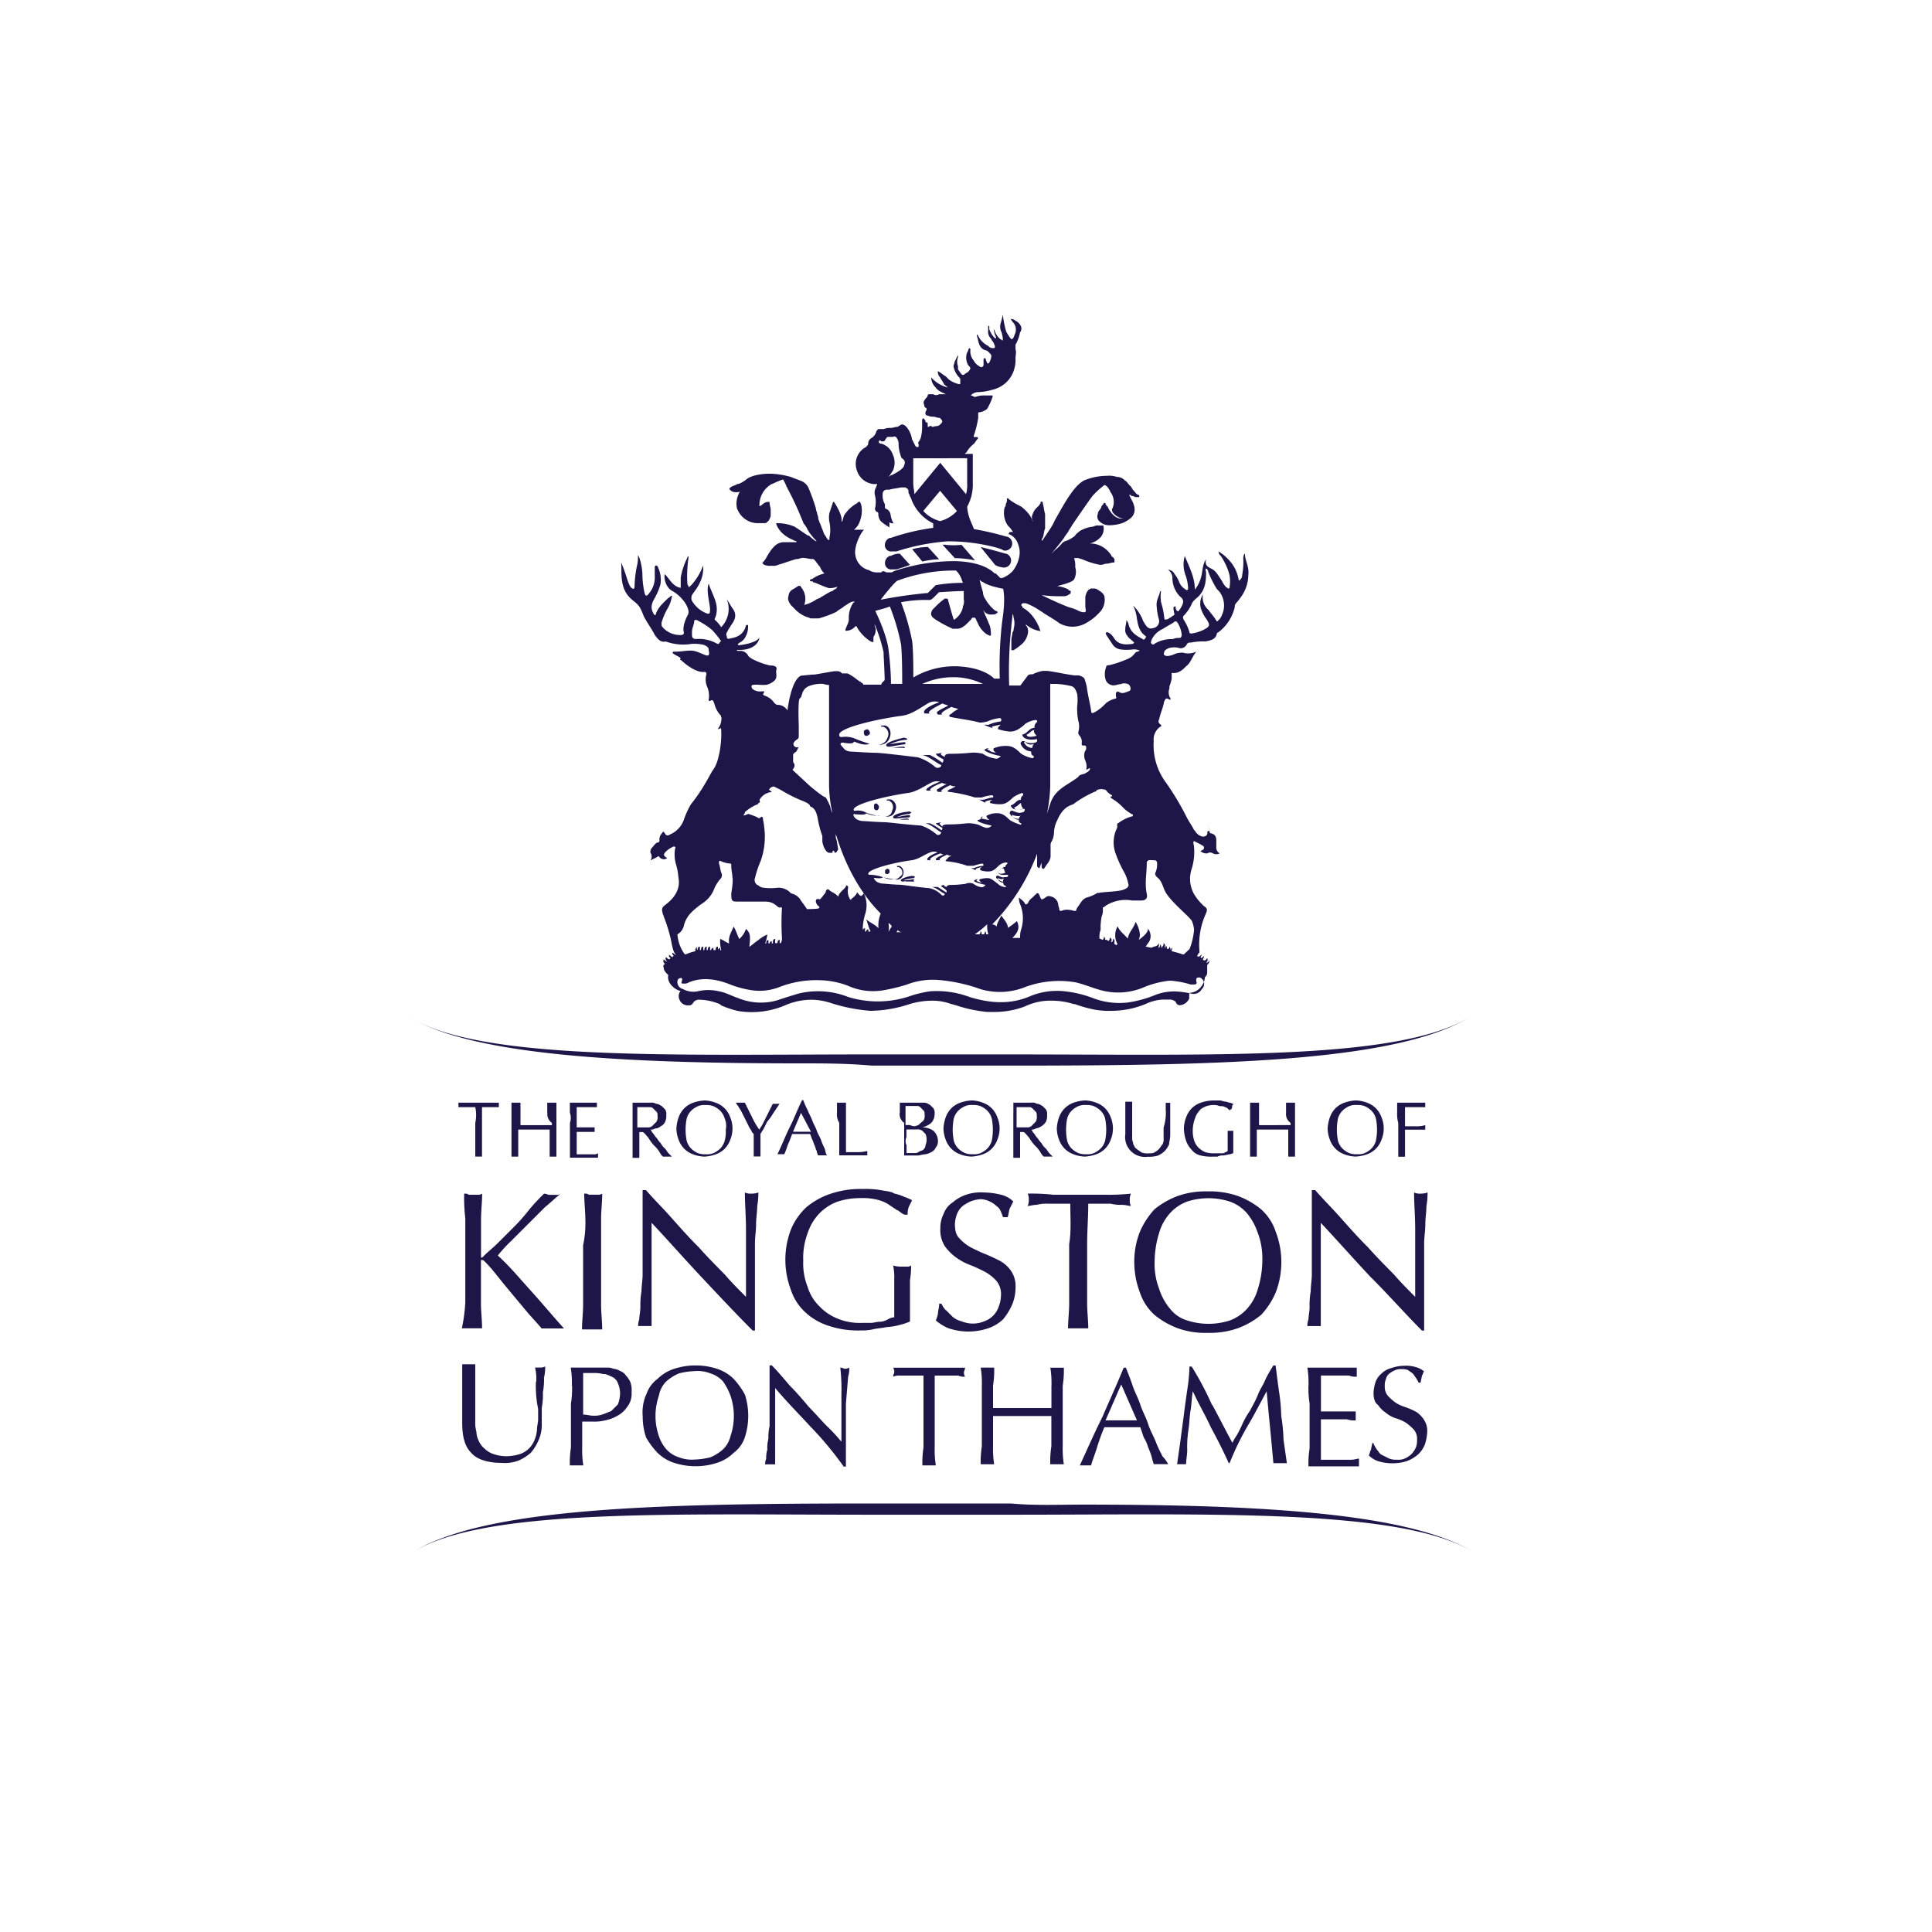 <svg xmlns="http://www.w3.org/2000/svg" viewBox="0 0 500 500"><path fill="#1e1549" d="M123,286.53h-4.36v-1.16h10.46v1.16h-4.36v12.79H123V290.6a9.6,9.6,0,0,0,0-4.07M141.63,288v-2.62H144v13.95h-1.75v-7h-8.13v7h-1.75V285.37h2.33v5.81h8.13v-.58a2.73,2.73,0,0,1-1.16-2.61m5.81,0v-2.62h7v1.16h-5.23v5.23h4.64v1.17h-4.64v5.81h4.35a1.77,1.77,0,0,0,1.17-.29v1.16h-7.27v-9a4,4,0,0,0,0-2.61m18.6,3.77h1.74a1.51,1.51,0,0,0,1.16-.58l.88-.87a2.17,2.17,0,0,0,.29-1.45c0-.58,0-.87-.29-1.16l-.88-.88a1.07,1.07,0,0,0-.87-.29h-3.19v5.23H166M163.71,288v-2.62h4.65a2.22,2.22,0,0,1,1.46.29c.58,0,.87.29,1.45.58l.87.88a2.17,2.17,0,0,1,.29,1.45,3.68,3.68,0,0,1-.29,1.74,2.26,2.26,0,0,1-1.16,1.16,2.22,2.22,0,0,1-1.46.58,2.13,2.13,0,0,1-1.16.3c.29.29.29.58.58.87s.58.87.88,1.16.58.87,1.16,1.45a5.09,5.09,0,0,0,1.16,1.45c.29.3.58.88.87,1.17l.87.87h-2.32a4,4,0,0,1-.87-1.16,7.53,7.53,0,0,0-1.46-1.75,12.28,12.28,0,0,1-1.45-2c-.58-.58-.87-1.16-1.45-1.45h-.87v6.68h-1.75V288m23.83,1.45a4.67,4.67,0,0,0-1.16-2,6,6,0,0,0-1.75-1.17,4.94,4.94,0,0,0-2-.29,4.3,4.3,0,0,0-2,.29,5.82,5.82,0,0,0-1.75,1.17,4.67,4.67,0,0,0-1.16,2,14.7,14.7,0,0,0,0,5.81,4.67,4.67,0,0,0,1.16,2,5.82,5.82,0,0,0,1.75,1.17,4.94,4.94,0,0,0,2,.29,4.3,4.3,0,0,0,2-.29,6,6,0,0,0,1.75-1.17,4.67,4.67,0,0,0,1.16-2,8.94,8.94,0,0,0,.29-2.9,4.79,4.79,0,0,0-.29-2.91m-11.91-.29a6.44,6.44,0,0,1,1.45-2.33,6.31,6.31,0,0,1,2.32-1.45,10.44,10.44,0,0,1,2.91-.58,8.58,8.58,0,0,1,2.9.58,6.27,6.27,0,0,1,2.33,1.45,6.44,6.44,0,0,1,1.45,2.33,7.57,7.57,0,0,1,0,5.81,6.31,6.31,0,0,1-1.45,2.32,6.17,6.17,0,0,1-2.33,1.46,10.3,10.3,0,0,1-2.9.58,8.69,8.69,0,0,1-2.91-.58,6.21,6.21,0,0,1-2.32-1.46,6.31,6.31,0,0,1-1.45-2.32,8.59,8.59,0,0,1-.58-2.91,10.3,10.3,0,0,1,.58-2.9m18.88,3.49a6.44,6.44,0,0,1-.87-1.46l-.87-1.74-.87-1.74c-.29-.58-.58-.88-.87-1.46a4.39,4.39,0,0,1-.59-.87h2.33l1.74,3.49a21.48,21.48,0,0,0,2,3.49c.29-.59.58-.88.87-1.46l.87-1.74.87-1.74.87-1.75h1.75L200,288.28a12.28,12.28,0,0,1-1.45,2l-.87,1.74c-.29.59-.58.88-.87,1.46v5.81h-1.75v-5.81c-.29-.29-.58-.58-.58-.87m10.75.29h4.65L207.3,288ZM214,299h-2.32c0-.29-.3-.58-.3-1.16-.29-.29-.29-.88-.58-1.46s-.29-.87-.58-1.45-.29-.87-.58-1.45H205a30.09,30.09,0,0,1-1.16,2.9,20.21,20.21,0,0,1-.87,2.33H201.2c1.16-2.33,2-4.65,3.19-7s2-4.64,3.2-7h.29a18.87,18.87,0,0,0,1.16,2.62c.29.87.87,1.74,1.16,2.61s.87,1.74,1.16,2.62.88,1.74,1.17,2.61a14.14,14.14,0,0,0,.87,2c.29.88.29,1.46.58,1.75Zm2.61-11v-2.62h2.33v12.79h2.61a10.91,10.91,0,0,0,2.91-.29V299h-7.26V290.6a4.25,4.25,0,0,1-.59-2.61m18,8.42v2h2a1.78,1.78,0,0,0,1.17-.29c.29-.29.87-.29,1.16-.58a1.55,1.55,0,0,0,.58-1.17,3.77,3.77,0,0,0,0-2.9l-.87-.87a2.19,2.19,0,0,0-1.46-.29h-2.61v2a2.45,2.45,0,0,0,0,2m2.32-4.94a1.53,1.53,0,0,0,1.17-.58L239,290a2.17,2.17,0,0,0,.29-1.45c0-.58,0-.87-.29-1.16l-.87-.88c-.29-.29-.59-.29-1.17-.29h-2.61v4.94h1.16a2.61,2.61,0,0,0,1.45.29M232.87,288v-2.62h6.39c.58,0,.87.29,1.45.58l.87.87a2.22,2.22,0,0,1,.29,1.46,3.29,3.29,0,0,1-.87,2.32,5.83,5.83,0,0,1-2.32,1.16h0a4.84,4.84,0,0,1,2.9.88,3.68,3.68,0,0,1,1.16,2.61,2.45,2.45,0,0,1-.58,1.74,2.25,2.25,0,0,1-1.16,1.17,4.12,4.12,0,0,1-1.74.58c-.58,0-1.16.29-1.75.29H234V290.6a2.73,2.73,0,0,1-1.16-2.61m23.82,1.45a4.67,4.67,0,0,0-1.16-2,5.91,5.91,0,0,0-1.74-1.17,5,5,0,0,0-2-.29,4.3,4.3,0,0,0-2,.29,6.08,6.08,0,0,0-1.75,1.17,4.67,4.67,0,0,0-1.16,2,14.7,14.7,0,0,0,0,5.81,4.67,4.67,0,0,0,1.16,2,6.08,6.08,0,0,0,1.75,1.17,4.94,4.94,0,0,0,2,.29,4.36,4.36,0,0,0,2-.29,5.91,5.91,0,0,0,1.74-1.17,4.67,4.67,0,0,0,1.16-2,14.7,14.7,0,0,0,0-5.81m-11.91-.29a6.44,6.44,0,0,1,1.45-2.33,6.27,6.27,0,0,1,2.33-1.45,10.3,10.3,0,0,1,2.9-.58,8.64,8.64,0,0,1,2.91.58,6.31,6.31,0,0,1,2.32,1.45,6.44,6.44,0,0,1,1.45,2.33,7.45,7.45,0,0,1,0,5.81,6.31,6.31,0,0,1-1.45,2.32,6.21,6.21,0,0,1-2.32,1.46,10.37,10.37,0,0,1-2.91.58,8.58,8.58,0,0,1-2.9-.58,6.17,6.17,0,0,1-2.33-1.46,6.31,6.31,0,0,1-1.45-2.32,8.59,8.59,0,0,1-.58-2.91,10.3,10.3,0,0,1,.58-2.9m19.47,2.61H266a1.51,1.51,0,0,0,1.16-.58l.87-.87a2.17,2.17,0,0,0,.29-1.45c0-.58,0-.87-.29-1.16l-.87-.88a1.07,1.07,0,0,0-.87-.29h-3.2v5.23h1.17m-2-3.77v-2.62h4.65a2.17,2.17,0,0,1,1.45.29c.58,0,.88.29,1.46.58l.87.88a2.17,2.17,0,0,1,.29,1.45,3.68,3.68,0,0,1-.29,1.74,4,4,0,0,1-2.62,1.74,2.13,2.13,0,0,1-1.16.3c.29.29.29.58.58.87s.58.87.87,1.16.58.87,1.17,1.45a5.09,5.09,0,0,0,1.16,1.45c.29.3.58.88.87,1.17l.87.87h-2.32a4,4,0,0,1-.87-1.16,8.07,8.07,0,0,0-1.46-1.75,12.28,12.28,0,0,1-1.45-2c-.58-.58-.87-1.16-1.45-1.45H264v6.68h-1.75V288M286,289.44a4.59,4.59,0,0,0-1.17-2,5.91,5.91,0,0,0-1.74-1.17,4.94,4.94,0,0,0-2-.29,4.34,4.34,0,0,0-2,.29,5.91,5.91,0,0,0-1.74,1.17,4.67,4.67,0,0,0-1.16,2,14.7,14.7,0,0,0,0,5.81,4.67,4.67,0,0,0,1.16,2,5.91,5.91,0,0,0,1.74,1.17,5,5,0,0,0,2,.29,4.3,4.3,0,0,0,2-.29,5.91,5.91,0,0,0,1.74-1.17,4.59,4.59,0,0,0,1.17-2,14.7,14.7,0,0,0,0-5.81m-11.92-.29a6.46,6.46,0,0,1,1.46-2.33,6.31,6.31,0,0,1,2.32-1.45,10.37,10.37,0,0,1,2.91-.58,8.58,8.58,0,0,1,2.9.58,6.36,6.36,0,0,1,2.33,1.45,6.44,6.44,0,0,1,1.45,2.33,7.57,7.57,0,0,1,0,5.81,6.31,6.31,0,0,1-1.45,2.32,6.25,6.25,0,0,1-2.33,1.46,10.3,10.3,0,0,1-2.9.58,8.59,8.59,0,0,1-2.91-.58,6.21,6.21,0,0,1-2.32-1.46,6.33,6.33,0,0,1-1.46-2.32,8.59,8.59,0,0,1-.58-2.91,10.3,10.3,0,0,1,.58-2.9m27.61-1.74v-2h1.16v8.43c0,.87-.29,1.74-.29,2.32a6.24,6.24,0,0,1-1.16,1.75,6.1,6.1,0,0,1-1.75,1.16,8,8,0,0,1-2.61.29,5.13,5.13,0,0,1-5.81-5.81v-8.43H293v9.59c0,.58.29.87.29,1.45.29.29.29.87.87,1.16.29.3.87.59,1.16.88a3.74,3.74,0,0,0,1.75.29c.58,0,1.45,0,1.74-.29a3.84,3.84,0,0,0,1.16-.88c.29-.29.58-.87.88-1.16a2.61,2.61,0,0,0,.29-1.45v-2.91a12.82,12.82,0,0,0,.58-4.35m16.27-.29c-.29-.3-.58-.59-.87-.59a1.77,1.77,0,0,0-1.17-.29c-.58,0-.87-.29-1.45-.29a6.39,6.39,0,0,0-2.32.29c-.58.29-1.46.58-1.75,1.17a4.67,4.67,0,0,0-1.16,2,8.59,8.59,0,0,0-.58,2.91A8,8,0,0,0,309,295a4.67,4.67,0,0,0,1.16,2,6,6,0,0,0,1.75,1.17,7.2,7.2,0,0,0,2.61.29h1.74a1.08,1.08,0,0,0,.88-.29,1,1,0,0,0,.58-.29v-5.23h1.45v5.81c-.29,0-.58.29-1.16.29a12.56,12.56,0,0,1-1.45.29,2.63,2.63,0,0,0-1.46.29h-1.16a11,11,0,0,1-3.2-.29,4,4,0,0,1-2.32-1.45,6.44,6.44,0,0,1-1.45-2.33,10.44,10.44,0,0,1-.58-3.2,8.58,8.58,0,0,1,.58-2.9,6.44,6.44,0,0,1,1.45-2.33,6.31,6.31,0,0,1,2.32-1.45,10.55,10.55,0,0,1,3.2-.58h1.74c.58,0,.88.29,1.46.29.29,0,.87.29,1.16.29s.58.29.87.29c0,.29-.29.29-.29.58a1.1,1.1,0,0,1-.29.88h-.29c0,.58,0,.29-.29,0m14.82.87v-2.62h2.32v13.95H333.4v-7h-8.14v7h-1.74V285.37h2.32v5.81H334v-.58a2.73,2.73,0,0,1-1.16-2.61m23.24,1.45a4.67,4.67,0,0,0-1.16-2,5.91,5.91,0,0,0-1.74-1.17,5,5,0,0,0-2-.29,4.3,4.3,0,0,0-2,.29,6.08,6.08,0,0,0-1.75,1.17,4.67,4.67,0,0,0-1.16,2,14.7,14.7,0,0,0,0,5.81,4.67,4.67,0,0,0,1.16,2,6.08,6.08,0,0,0,1.75,1.17,4.94,4.94,0,0,0,2,.29,4.36,4.36,0,0,0,2-.29,5.91,5.91,0,0,0,1.74-1.17,4.67,4.67,0,0,0,1.16-2,14.7,14.7,0,0,0,0-5.81m-11.91-.29a6.44,6.44,0,0,1,1.45-2.33,6.27,6.27,0,0,1,2.33-1.45,10.3,10.3,0,0,1,2.9-.58,8.69,8.69,0,0,1,2.91.58,6.31,6.31,0,0,1,2.32,1.45,6.44,6.44,0,0,1,1.45,2.33,7.57,7.57,0,0,1,0,5.81,6.31,6.31,0,0,1-1.45,2.32,6.21,6.21,0,0,1-2.32,1.46,10.44,10.44,0,0,1-2.91.58,8.58,8.58,0,0,1-2.9-.58,6.17,6.17,0,0,1-2.33-1.46,6.31,6.31,0,0,1-1.45-2.32,8.59,8.59,0,0,1-.58-2.91,10.3,10.3,0,0,1,.58-2.9M361.58,288v-2.62h7.27v1.16h-5.23v4.94h2.61a8.12,8.12,0,0,0,2.62-.29v1.17h-5.23v7h-1.75V290.6a8,8,0,0,1-.29-2.61M207,275.2c-45,0-85.14-2-101.41-12.2,18.31,11.62,68,9.88,120,9.88h35.16c54.91,0,103.15,1.74,120.87-10.46-18.31,12.49-65.67,13.36-120.87,13.36H225.6c-6.39-.58-12.49-.58-18.59-.58m73.22,114.19c44.74,0,84.84,2,101.4,12.49-18.31-11.62-68-9.87-120-9.87H226.47c-54.91,0-103.14-1.75-120.87,10.46,18.31-12.5,65.67-13.37,120.87-13.37h35.16c6.39.58,12.49.29,18.6.29m-159.81-52V315.3a45,45,0,0,1-.29-6.39c.58,0,.87,0,1.16.29h2.33a1.74,1.74,0,0,0,1.16-.29c0,2.32-.29,4.36-.29,6.68v9.59c0,.29,0,.29.29.29l.58-.58c1.16-1.16,2.32-2,3.78-3.49l4.07-4.07A49,49,0,0,0,137,313a51.9,51.9,0,0,1,3.78-4.06,2.19,2.19,0,0,1,1.16.29h2a1.74,1.74,0,0,0,1.16-.29c-1.16.87-2.62,2.32-4.07,3.48l-4.36,4.36-4.36,4.36a38,38,0,0,0-3.48,3.78c3.19,2.9,5.81,6.1,8.71,9.3s5.52,6.39,8.43,9.58h-5.81c-1.16-1.45-2.62-2.9-4.07-4.65l-4.36-5.23c-1.45-1.74-2.61-3.19-3.77-4.64a32.65,32.65,0,0,0-2.62-2.91.9.9,0,0,0-.58-.29c-.29,0-.29,0-.29.29v11c0,2,.29,4.36.29,6.39h-5.23a42.31,42.31,0,0,0,.87-6.39m31.09-21.79c0-2-.29-4.36-.29-6.68.58,0,.87,0,1.16.29h2.33a1.74,1.74,0,0,0,1.16-.29c0,2.32-.29,4.36-.29,6.68v22.08c0,2,.29,4.36.29,6.39h-5.23c0-2,.29-4.35.29-6.39v-15.4a27.18,27.18,0,0,0,.58-6.68m30.22,15.11c-4.36-4.65-8.72-9.59-13.08-14.24v26.73h-3.48a5.1,5.1,0,0,1,.29-1.74c0-.87.29-2,.29-3.2a20.54,20.54,0,0,1,.29-4.06c0-1.46.29-2.91.29-4.36V308h.87c2,2.32,4.36,4.64,6.68,7.26s4.65,5.23,7,7.55c2.32,2.62,4.65,4.94,6.68,7,2,2.32,3.78,4.06,5.52,5.81V318.2c0-3.48-.29-6.68-.29-9.58a3.68,3.68,0,0,0,1.74.29,5.18,5.18,0,0,0,1.75-.29,18.11,18.11,0,0,1-.29,3.48c0,1.46-.3,3.2-.3,4.65,0,1.75-.29,3.49-.29,4.94v22.66h-.58c-4.36-4.35-8.71-9-13.07-13.65m50.55-17.43-2.61-1.75a10.36,10.36,0,0,0-3.2-1.16,15.32,15.32,0,0,0-3.77-.29,18.72,18.72,0,0,0-5.81.87,12.48,12.48,0,0,0-4.65,2.91,13.16,13.16,0,0,0-3.2,5.23,18.14,18.14,0,0,0-1.16,7.26A16.14,16.14,0,0,0,209,333,11.61,11.61,0,0,0,212,338a13.14,13.14,0,0,0,4.64,3.2,14.84,14.84,0,0,0,6.4,1.16h2.32c.87,0,1.45-.29,2.33-.29a4.19,4.19,0,0,0,2-.58,4.12,4.12,0,0,1,1.74-.58V331a14.2,14.2,0,0,0-.29-3.49,7.26,7.26,0,0,0,2.33.29h1.16a1.74,1.74,0,0,0,1.16-.29,20.9,20.9,0,0,1-.29,3.78V342a13.48,13.48,0,0,1-2.61.87,14.72,14.72,0,0,1-3.49.58c-1.16.29-2.33.29-3.49.58a13,13,0,0,1-3.19.29,24,24,0,0,1-8.14-1.16,16,16,0,0,1-6.1-3.48,13.55,13.55,0,0,1-3.78-5.82,21.95,21.95,0,0,1,0-15.69,16.33,16.33,0,0,1,4.07-5.81,19.2,19.2,0,0,1,6.39-3.48,24,24,0,0,1,8.14-1.17,22.82,22.82,0,0,1,4.65.3c1.45.29,2.61.29,3.48.87a13.38,13.38,0,0,1,2.62.87,14.14,14.14,0,0,1,2,.87l-.87,1.74a5.74,5.74,0,0,0-.29,2h-.58c-.58,0-1.16-.58-2-1.16m12.5,25.85,1.74,1.75a5.81,5.81,0,0,0,2.33,1.16,7.57,7.57,0,0,0,5.81,0,6.07,6.07,0,0,0,3.77-3.78,8.57,8.57,0,0,0,.59-2.9,5.32,5.32,0,0,0-1.17-3.78,11.35,11.35,0,0,0-2.9-2.32c-1.16-.59-2.33-1.17-3.78-1.75a15.88,15.88,0,0,1-3.78-2,13.56,13.56,0,0,1-2.9-2.91,7.92,7.92,0,0,1-1.16-4.65,8,8,0,0,1,.87-3.77,5.77,5.77,0,0,1,2.32-2.91,10.08,10.08,0,0,1,3.49-2,12,12,0,0,1,4.65-.58,19.91,19.91,0,0,1,4.36.58,6.91,6.91,0,0,1,3.19,1.74l-.87,1.74c-.29.59-.29,1.46-.58,2.33H259.6c-.29-.58-.29-.87-.58-1.45a2.9,2.9,0,0,0-1.17-1.46,6.07,6.07,0,0,0-1.74-1.16,5.46,5.46,0,0,0-2.32-.58,8.46,8.46,0,0,0-2.62.58,12.61,12.61,0,0,0-2,1.16,5.26,5.26,0,0,0-1.46,2,8.47,8.47,0,0,0-.58,2.61c0,1.75.29,2.91,1.17,3.78a11.35,11.35,0,0,0,2.9,2.32c1.16.58,2.32,1.17,3.78,1.75s2.61,1.16,3.77,1.74a8.37,8.37,0,0,1,2.91,2.62,7,7,0,0,1,1.16,4.35,11.65,11.65,0,0,1-.87,4.36,16.51,16.51,0,0,1-2.32,3.78,10.35,10.35,0,0,1-3.78,2.32,16,16,0,0,1-10.46,0,12.19,12.19,0,0,1-3.2-2,7.38,7.38,0,0,0,.58-2c0-.59.3-1.46.3-2.33h.58a6.07,6.07,0,0,0,1.16,1.74M277,311.52h-5.81a9.93,9.93,0,0,0-2.91.29c-.87,0-1.74.29-2.32.29a3.68,3.68,0,0,0,.29-1.74,3.15,3.15,0,0,0-.29-1.45,51.49,51.49,0,0,1,6.68.29H286a53.76,53.76,0,0,0,6.68-.29,3.68,3.68,0,0,0-.29,1.74,2.61,2.61,0,0,0,.29,1.45c-.58,0-1.45-.29-2.32-.29a10.91,10.91,0,0,1-2.91-.29h-5.81c0,3.49-.29,7-.29,10.46v15.4c0,2,.29,4.36.29,6.39h-5.23c0-2,.29-4.35.29-6.39V322c.58-3.48.29-7,.29-10.46m48.52,7.56a15.16,15.16,0,0,0-2.9-5.23,10.47,10.47,0,0,0-4.36-2.91,17.95,17.95,0,0,0-11,0,11.34,11.34,0,0,0-4.36,2.91,12.9,12.9,0,0,0-2.91,5.23,25.3,25.3,0,0,0-1.16,7.26A18.14,18.14,0,0,0,300,333.6a15.18,15.18,0,0,0,2.91,5.23,8.84,8.84,0,0,0,4.36,2.91,17.95,17.95,0,0,0,11,0,11.49,11.49,0,0,0,4.36-2.91,12.89,12.89,0,0,0,2.9-5.23,25.3,25.3,0,0,0,1.16-7.26,19.1,19.1,0,0,0-1.16-7.26M295,318.79a20.36,20.36,0,0,1,3.78-5.82,20.92,20.92,0,0,1,6.1-3.48,21.74,21.74,0,0,1,7.56-1.16,22.28,22.28,0,0,1,7.84,1.16,20.79,20.79,0,0,1,6.1,3.48,13.46,13.46,0,0,1,3.78,5.82,21.95,21.95,0,0,1,0,15.69,20,20,0,0,1-3.78,5.81,20.79,20.79,0,0,1-6.1,3.48,22.05,22.05,0,0,1-7.84,1.17,20.5,20.5,0,0,1-7.56-1.17,20.92,20.92,0,0,1-6.1-3.48,13.67,13.67,0,0,1-3.78-5.81,22.25,22.25,0,0,1-1.45-7.85,21,21,0,0,1,1.45-7.84M354.9,330.7c-4.36-4.65-8.72-9.59-13.08-14.24v26.73h-3.48a5.1,5.1,0,0,1,.29-1.74c0-.87.29-2,.29-3.2a20.54,20.54,0,0,1,.29-4.06c0-1.46.29-2.91.29-4.36V308h.87c2,2.32,4.36,4.64,6.68,7.26s4.65,5.23,7,7.55c2.32,2.62,4.65,4.94,6.68,7,2,2.32,3.78,4.06,5.52,5.81V318.2c0-3.48-.29-6.68-.29-9.58a3.68,3.68,0,0,0,1.74.29,5.18,5.18,0,0,0,1.75-.29,18.11,18.11,0,0,1-.29,3.48c0,1.46-.29,3.2-.29,4.65,0,1.75-.3,3.49-.3,4.94v22.66H368c-4.35-4.35-8.42-9-13.07-13.65m-216.17,27a12.12,12.12,0,0,0-.29-3.78h1.45a2.19,2.19,0,0,0,1.16-.29,11,11,0,0,1-.29,2.91,18,18,0,0,1-.29,3.78,19.15,19.15,0,0,1-.29,4.06v4.07a9.73,9.73,0,0,1-.87,4.36,12.22,12.22,0,0,1-2,3.2,12,12,0,0,1-3.19,2,10,10,0,0,1-4.36.58c-3.49,0-6.39-.87-7.85-2.61-1.74-1.75-2.32-4.36-2.32-7.85V353.07H123v14.82a8,8,0,0,0,.29,2.61,5.47,5.47,0,0,0,.58,2.33,5.2,5.2,0,0,0,1.45,2,6.33,6.33,0,0,0,2.32,1.46,10.94,10.94,0,0,0,3.49.58,12.54,12.54,0,0,0,3.49-.58,6.33,6.33,0,0,0,2.32-1.46,6.47,6.47,0,0,0,1.46-2.32,8.46,8.46,0,0,0,.58-2.62c0-.87.29-1.74.29-2.61v-2.62a29.5,29.5,0,0,1-.58-7m14.81,8.72a6.41,6.41,0,0,0,2.33-.29c.87-.29,1.45-.58,2.32-.88l1.75-1.74a8.58,8.58,0,0,0,.58-2.9,6.93,6.93,0,0,0-.58-2.62,2.86,2.86,0,0,0-1.17-1.45,14.14,14.14,0,0,0-2-.87c-.87,0-1.45-.29-2.61-.29h-3.2v10.75c.87,0,1.74.29,2.61.29M148,358.59a25.11,25.11,0,0,0-.29-4.65H157a3.68,3.68,0,0,1,1.74.29,4.12,4.12,0,0,1,1.75.58A3,3,0,0,1,162,356a6.07,6.07,0,0,1,1.16,1.74,6.46,6.46,0,0,1,.29,2.62,5.35,5.35,0,0,1-1.16,3.77,6.87,6.87,0,0,1-2.61,2.33,10.55,10.55,0,0,1-3.2,1.16,10.91,10.91,0,0,1-2.91.29h-2.9v6.68a25,25,0,0,0,.29,4.65h-3.49a26.7,26.7,0,0,1,.29-4.65V363.24a25.05,25.05,0,0,0,.29-4.65m41,2.62a15.51,15.51,0,0,0-2-3.78,7.54,7.54,0,0,0-3.2-2,9.1,9.1,0,0,0-4.07-.59,19.6,19.6,0,0,0-4.06.59,11.87,11.87,0,0,0-3.2,2,6.74,6.74,0,0,0-2,3.78,16,16,0,0,0,0,10.46,10,10,0,0,0,2,3.48,7.41,7.41,0,0,0,3.2,2,9.22,9.22,0,0,0,4.06.58,19.58,19.58,0,0,0,4.07-.58,11.81,11.81,0,0,0,3.2-2,7,7,0,0,0,2-3.48,16.16,16.16,0,0,0,0-10.46m-21.79-.29a8.08,8.08,0,0,1,2.91-4.07,10.94,10.94,0,0,1,4.35-2.62,18,18,0,0,1,11,0,10.94,10.94,0,0,1,4.35,2.62,20,20,0,0,1,2.91,4.07,17.95,17.95,0,0,1,0,11,8.16,8.16,0,0,1-2.91,4.07,10.92,10.92,0,0,1-4.35,2.61,18,18,0,0,1-11,0,10.92,10.92,0,0,1-4.35-2.61A20.58,20.58,0,0,1,167.2,372a17,17,0,0,1-.87-5.52,11.65,11.65,0,0,1,.87-5.52m42.71,8.42c-3.19-3.48-6.39-6.68-9.3-10.17v19.76H198a3.88,3.88,0,0,1,.29-1.45,7.29,7.29,0,0,1,.29-2.33,9.87,9.87,0,0,1,.29-2.9,12,12,0,0,1,.29-3.2V353.36h.58c1.46,1.45,2.91,3.2,4.65,5.23,1.74,1.75,3.49,3.78,4.94,5.52,1.74,1.75,3.2,3.49,4.65,4.94a44.92,44.92,0,0,1,3.78,4.07V360.63a49.45,49.45,0,0,0-.29-6.69c.58,0,.87.29,1.16.29a2.19,2.19,0,0,0,1.16-.29,7.26,7.26,0,0,1-.29,2.33,14747,14747,0,0,0-.58,7v16.27h-.58a87.71,87.71,0,0,0-8.43-10.17M239,356h-6.1a3.7,3.7,0,0,0-1.75.29c0-.58.29-.87.29-1.16a2.2,2.2,0,0,0-.29-1.17h18.6c0,.58-.29.87-.29,1.17a2.19,2.19,0,0,0,.29,1.16A3.74,3.74,0,0,1,248,356h-6.1v18.59a25,25,0,0,0,.29,4.65h-3.48a26.7,26.7,0,0,1,.29-4.65V356m33.12,2.61a25.11,25.11,0,0,0-.29-4.65h3.49a25,25,0,0,1-.29,4.65v15.69a25.05,25.05,0,0,0,.29,4.65H271.8a26.7,26.7,0,0,1,.29-4.65v-7.84H257v7.84a25.05,25.05,0,0,0,.29,4.65h-3.48a26.7,26.7,0,0,1,.29-4.65V358.59a25.11,25.11,0,0,0-.29-4.65h3.48a25,25,0,0,1-.29,4.65v5.81h15.11v-5.81m14,9h8.13l-4.07-9.3Zm16.27,11.33h-3.78a18.48,18.48,0,0,1-.58-2,20.21,20.21,0,0,0-.87-2.33,10.3,10.3,0,0,0-1.16-2.61l-.88-2.62h-9.29c-.88,2-1.46,3.78-2,5.52s-1.16,3.2-1.45,4.36h-2.91c2-4.36,3.78-8.42,5.82-12.49,1.74-4.07,3.77-8.43,5.52-12.79h.58c.58,1.46,1.16,2.91,1.74,4.65s1.45,3.2,2,4.94,1.46,3.2,2,4.94,1.45,3.2,2,4.65,1.16,2.61,1.75,3.78a8.81,8.81,0,0,1,1.45,2Zm11.33-15.4c1.74,3.2,3.49,6.68,5.23,9.88a16.63,16.63,0,0,1,1.16-2,28.15,28.15,0,0,0,1.45-2.91,23,23,0,0,1,2-3.49c.58-1.16,1.45-2.61,2-4.06s1.46-2.62,2-4.07a37.21,37.21,0,0,1,2-3.49h.58c.29,2.33.58,4.65.87,6.68a47.72,47.72,0,0,1,.58,6.4,43.28,43.28,0,0,1,.59,6.1l.87,6.1h-3.49c-.29-3.2-.58-6.39-.87-9.3s-.58-6.1-.87-9.3h0c-1.75,3.2-3.2,6.11-4.94,9a72.44,72.44,0,0,0-4.65,9.59H318c-1.45-3.2-2.91-6.1-4.65-9.3-1.45-3.19-3.2-6.1-4.65-9.3h0c-.29,1.46-.29,3.2-.58,4.94s-.29,3.49-.58,5.23a28.31,28.31,0,0,0-.29,4.94c0,1.46-.29,2.62-.29,3.78h-2.33l.87-6.1c.29-2.33.59-4.36.88-6.68s.58-4.36.87-6.4a43.26,43.26,0,0,0,.58-6.1h.58a82.08,82.08,0,0,1,5.23,9.88m25-4.94a25.11,25.11,0,0,0-.29-4.65h12.78v2.33a4.3,4.3,0,0,1-2-.29h-7.27v9.29h9v2.33a7.21,7.21,0,0,1-2.32-.29h-6.69v10.46h7.85c.87,0,1.45-.29,2-.29v2H338.63a25.11,25.11,0,0,1,.29-4.65V363.24a25.05,25.05,0,0,1-.29-4.65m18,16.85a2.25,2.25,0,0,0,1.16,1.17l1.75.87a4.94,4.94,0,0,0,2,.29,4.36,4.36,0,0,0,2-.29,6.07,6.07,0,0,0,1.74-1.16,6.24,6.24,0,0,0,1.16-1.75,4.94,4.94,0,0,0,.29-2,3.57,3.57,0,0,0-.87-2.62,12.61,12.61,0,0,0-2-1.74,10.52,10.52,0,0,0-2.62-1.16,7.6,7.6,0,0,1-2.61-1.45,6.84,6.84,0,0,1-2-2c-.87-.58-1.16-1.74-1.16-3.19a10.3,10.3,0,0,1,.58-2.91,5.2,5.2,0,0,1,1.45-2,5.57,5.57,0,0,1,2.62-1.46,10.43,10.43,0,0,1,3.19-.58,9,9,0,0,1,2.91.29,5.83,5.83,0,0,1,2.32,1.16c-.29.3-.29.88-.58,1.17,0,.58-.29,1.16-.29,1.74h-.58c0-.29-.29-.58-.58-1.16-.29-.29-.58-.87-.87-1.16s-.87-.59-1.16-.88a3.72,3.72,0,0,0-1.75-.29,3.68,3.68,0,0,0-1.74.29,6.33,6.33,0,0,0-1.45.88,2.47,2.47,0,0,0-.87,1.45,3.68,3.68,0,0,0-.29,1.74,3.57,3.57,0,0,0,.87,2.62,12.61,12.61,0,0,0,2,1.74,10.21,10.21,0,0,0,2.62,1.16,23,23,0,0,1,2.61,1.16,6.93,6.93,0,0,1,2,2,5.14,5.14,0,0,1,.88,3.19,12.33,12.33,0,0,1-.58,3.2,7.11,7.11,0,0,1-1.75,2.62,9.65,9.65,0,0,1-2.9,1.74,12.61,12.61,0,0,1-7.56,0,6.31,6.31,0,0,1-2.32-1.45c.29-.58.29-1.17.58-1.46,0-.58.29-1.16.29-1.74h.29a9.33,9.33,0,0,0,1.16,2M247.39,147.94Zm-16.85-4.07h-.29a2,2,0,0,0-1.16,2.33,1.59,1.59,0,0,0,1.74,1.16H232c.88-.29,2-.58,3.49-1.16l-2.61-2.91a4.5,4.5,0,0,0-2.33.58m5.52-1.74,2.62,3.19a22.38,22.38,0,0,1,4.36-.58l-2.91-3.19a17.2,17.2,0,0,0-4.07.58m8.72-1.16h-.87l3.19,3.48a26,26,0,0,1,5.23.58L248.85,141a19,19,0,0,1-4.07,0m14.53,5.81a1.84,1.84,0,0,0,1.16-3.49c-.29,0-2.91-.87-6.68-1.74l3.77,4.65a4.55,4.55,0,0,0,1.75.58m45.32,80.77h0m11.62-68.28c-.29.29-.29.58-.58.87-.87.87-.58.87-1.16,0s-1.16-1.45-1.74-2.32a4.26,4.26,0,0,1-1.45-4.07,4.72,4.72,0,0,0-.59,3.49,9.09,9.09,0,0,0,1.46,2.9c1.16,1.75.87,2-.87,2.91a11.23,11.23,0,0,1-2.91.87c-.29,0-.58,0-.58-.29a10.78,10.78,0,0,0-1.45-3.2c-.29-.58-.29-.87,0-1.16a10.42,10.42,0,0,0,2-2.9c.29-.88,1.16-1.46,1.74-2,1.75-1.74,2-3.78,2-6.1,0-.58-.29-.87,0-1.16.29,0,.58.58.58.87a27.07,27.07,0,0,0,2,4.07c.29.58.87.87,1.16,1.45a5.85,5.85,0,0,1,.29,5.81Zm-11,5.81a3.68,3.68,0,0,0-1.74.29,8.54,8.54,0,0,0-4.65,1.16.53.53,0,0,1-.87,0c-.29-.29,0-.58,0-.87a5.63,5.63,0,0,1,2.91-2.9c.87-.58,2-1.16,2.9-1.75a.54.54,0,0,1,.87,0,7.21,7.21,0,0,1,1.16,3.2c0,.58-.29.87-.58.87Zm-6.39,57.53a.62.62,0,0,1,.58.58,5.7,5.7,0,0,1-.29,2.33c-.29.58-.29.87.29,1.45,1.16.87,1.46,2.32,2,3.49,1.16,2.61,6.39,6.68,7,7.84a6.88,6.88,0,0,1,.58,2.33,17.69,17.69,0,0,1-1.16,4.94L306.38,247c-.59,0-.88-.29-1.17-.29-.87-.29-1.16-.29-2-.58h0c0-.29.29-.58,0-.87a1,1,0,0,1-.29.58h0a1.1,1.1,0,0,0-.29-.88c0,.3,0,.59-.29.59H302a1.09,1.09,0,0,0-.29-.88c0,.29,0,.59-.29.59h0c0-.3.29-.88-.29-1.17a1.07,1.07,0,0,1-.29.87s-.3.3,0,.3h-.3a1.08,1.08,0,0,0-.29-.88,1.1,1.1,0,0,1-.29.88h0a.28.28,0,0,0-.29.29,3.21,3.21,0,0,0,.29-1.46,1.55,1.55,0,0,1-1.16.87c-.29,0-.58.3-.87.3a12.19,12.19,0,0,1-1.45-.3h0c.29-.29.58-.87.87-1.16a3,3,0,0,0-.29-3.48c.29,1.16-2.33,2.9-2.33,2.9a6.58,6.58,0,0,0,.29-1.16,7.14,7.14,0,0,0-1.16-3.49c-.29,1.46-1.74,2.62-2,4.36-.87-1.16-2-1.74-2.62-3.2h0a4.63,4.63,0,0,0,0,4.65.28.28,0,0,0-.29.29c-.29-.29-.58-.29-.58-.58s.29-.87-.29-1.16a1.07,1.07,0,0,1-.29.87h-.29a.72.72,0,0,0-.29-1.16,1.07,1.07,0,0,1-.29.87c-.29,0-.29-.29-.58-.29H286a1.07,1.07,0,0,0-.29-.87,1.07,1.07,0,0,1-.29.87h0c-.29,0-.58-.29-.88-.29h0a5.48,5.48,0,0,1,.3-2.32,14.16,14.16,0,0,1,.29-3.49,3.68,3.68,0,0,0,.29-1.74v-.58c.29,0,.29,0,.58-.3a9.61,9.61,0,0,1,7-1.45h2.33c1.16,0,1.74-.58,1.45-1.74-.58-2.62,0-5.23,0-7.85a.77.77,0,0,1,.87-.87Zm12.5,31.09A1.76,1.76,0,0,1,311,256a2.34,2.34,0,0,1-2.61,1.16,22.49,22.49,0,0,0-4.36-.58,13.6,13.6,0,0,0-4.94.87,29.87,29.87,0,0,1-7.26,2,18.92,18.92,0,0,1-9-1.16,29.53,29.53,0,0,0-7.26-1.74,18.21,18.21,0,0,0-8.72,1.16c-5.23,2.32-10.46,2-16,.29a24.1,24.1,0,0,0-10.17-1.45,30.45,30.45,0,0,0-4.94,1.16,26,26,0,0,1-16.27.29,21.34,21.34,0,0,0-12.78-.87c-2,.58-3.78,1.16-5.52,1.74a15.36,15.36,0,0,1-10.17-.58c-1.75-.58-3.2-1.45-4.94-1.74a11.82,11.82,0,0,0-5.52,0,5.55,5.55,0,0,1-3.78-.58,1.87,1.87,0,0,1-1.45-2,.93.93,0,0,1,.87-.87c.58,0,.29.58.29.87-.29.58,0,.58.58.58a1.74,1.74,0,0,0,1.16-.29c3.49-1.45,7-.87,10.17.29a26.25,26.25,0,0,0,6.39,1.75,14,14,0,0,0,7-.88,26.44,26.44,0,0,1,10.46-1.74,21.57,21.57,0,0,1,7.26,1.45,15.85,15.85,0,0,0,9,1.17,46.55,46.55,0,0,0,6.1-1.46,18.91,18.91,0,0,1,9-1.16A42.56,42.56,0,0,1,253.79,256a17.64,17.64,0,0,0,11.62-.59,25.26,25.26,0,0,1,13.07-1.16c2.33.58,4.36,1.46,6.39,2a17,17,0,0,0,10.76-.58,23.66,23.66,0,0,1,6.1-1.75,6,6,0,0,1,2.32,0,20.41,20.41,0,0,1,4.07.87H309c.58,0,.87-.29.58-.87,0-.29,0-.87.29-.87.87-.29,1.16.29,1.46.58ZM177.08,239.17a7.51,7.51,0,0,1,2-3.19,20.48,20.48,0,0,1,2.91-2.33,7.78,7.78,0,0,0,2.9-3.77,10.07,10.07,0,0,1,1.46-2.33,1.37,1.37,0,0,0,.29-1.74c-.29-.87-.29-1.75-.58-2.33,0-.58,0-.87.58-.58a6.83,6.83,0,0,0,2.32.58c.29,0,.29.29.29.58,0,1.17.29,2,.29,2.91.29,1.16-.29,4.07-.29,4.36,0,2,.29,2,1.75,2h7c2.9,0,3.2,2,4.07,1.46a.28.28,0,0,1,.29.29,65.52,65.52,0,0,0,0,7.55,2.61,2.61,0,0,1-.29,1.45h-.29v-.87c-.29,0-.58.29-.58.87h-.59V243c-.58,0-.58.58-.58.87v.29h-.29v-.58a.62.62,0,0,0-.58.58h-.29v-.87c-.58,0-.58.58-.58.87H198a9,9,0,0,0,.58-2.32,10.17,10.17,0,0,0-2.32,1.45c-.88.58-1.46,1.16-2.33,1.74.29-2.9.29-3.48-.87-4.64a5.9,5.9,0,0,1-1.74,2.61c-.58-1.16-.88-2.32-1.46-3.2-.58,1.46-1.45,2.62-1.16,4.36-.87-.29-1.45-.87-2.32-1.16a9,9,0,0,0,.29,2.91h-.29v-.58a.62.62,0,0,0-.58.58h0V245c-.59,0-.59.59-.59.88h-.58v-.58a.62.62,0,0,0-.58.58h-.29V245c-.58,0-.58.59-.58.88h-.29V245c-.58,0-.58.59-.58.88H182V245c-.58,0-.58.59-.58.88h-.29V245c-.58,0-.58.59-.58.88h0a.55.55,0,0,1,0-.88c-.59.3-.59.59-.59,1.17a13.48,13.48,0,0,0-2.61.87l-.29-.29a9.82,9.82,0,0,1-1.74-4.94,3.51,3.51,0,0,0,1.74-2.62Zm15.69-29a12.15,12.15,0,0,1,3.2-2,.28.28,0,0,0,.29-.29c.29-.29.58,0,.29-.87a4,4,0,0,1,2.9-2c.29,0,.29-.29,0-.29-.29-.29-.58-.29-.29-.58a1.51,1.51,0,0,1,1.16-.58l1.75.87a35.79,35.79,0,0,0,5.81,2.9c.58.29,1.45.58,1.74,1.16a.29.29,0,0,0,.29.3c1.16.58,1.45,1.74,1.75,3.19a24.26,24.26,0,0,0,1.16,4.36v1.45c.29,1.75,1.16,2.91,1.74,2.91h.87s0-.58.29-.58a1,1,0,0,1,.29.58.9.9,0,0,0,.58-.29c0-.29.3-.29.3-.58,0-.58-.3-1.75-.3-2s-.29-.87-.29-1.16v-.87c2,6.68,5.52,14.53,11.63,20.63a7.86,7.86,0,0,0-.58,3.78c-1.17-1.17-2.33-1.46-3.2-2.33.29.58.58,2,1.16,3.2h-.58v-.58a.62.62,0,0,0-.58.58h-.29v-.87a.62.62,0,0,0-.58.58h0v-.58a14.55,14.55,0,0,1,.58-3.49,7.36,7.36,0,0,0-.29-5.52c-.29.29-.58.87-.87.58-.29,0-.58-.58-.88-.87-.29.87-.87,1.16-1.45,1.74-.29.29-.29.29-.58-.29a4.09,4.09,0,0,1-.29-2.61c0-.3,0-.3-.29-.59-.29,0-.29,0-.29.29-.58.88-1.74,1.46-2,2.62-.59-.87-1.75-1.16-2.33-1.74-.29-.29-.58-.29-.87.29,0,.58-.58.87-.87,1.45l-.29.29c-.29.58-.58.29-.87.29-.88,0-.59,1.16,0,1.74,0,0,.58.29.29.59,0,.29-2.62.29-2.91.29h-.29c0-.29-1.45-2-1.74-2.62a4,4,0,0,0-2.33-1.45,4.22,4.22,0,0,0-3.48-1.45,14.05,14.05,0,0,1-3.49,0,2.22,2.22,0,0,1-1.45-.59,1.5,1.5,0,0,1-.88-2,25.67,25.67,0,0,1,1.46-4.36,18.83,18.83,0,0,0,.87-9c0-.58-.29-1.45-.29-2,0-.29-.29-.58-.58-.29a.54.54,0,0,1-.87,0,20.94,20.94,0,0,0-2.33-.87c-1.45.58-1.45.58-.87-.29Zm13.66-18.89a1,1,0,0,0,.29-.58V188c0-.59-.29-7,.29-7.27l.29-.29.29-.87a2.94,2.94,0,0,1,1.74-2,8.53,8.53,0,0,1,3.49-.59c.29,0,1.16.3,1.74.3v26.15a35,35,0,0,0,.87,7,6,6,0,0,1-.58-1.74,16.58,16.58,0,0,0-1.16-2.33c-.58,0-4.07-2.9-4.36-3.2l-4.07-3.77s-.29-.29,0-.29c0-.29.58-.58.29-1.46a1.07,1.07,0,0,1-.29-.87V195.3c0-.29.58-.58.87-.87l.59-1.16c-.59.58-2.62-.59-.29-2ZM230,168.57c-.29-3.49-2.61-8.72-3.49-10.46.88-.29,2.33-.58,3.78-1.16a55.27,55.27,0,0,1,2.91,9.88c.29,2.9.29,8.42.29,10.16h-2.91v-.58a76.9,76.9,0,0,0-.58-7.84Zm2.32-18.31a42.17,42.17,0,0,1,14.53-2.61h.58a6.33,6.33,0,0,1,1.46,2.32c0,.29.29.58.29.87a41.65,41.65,0,0,0-7,.59L241,152.59l-.87.87a122.83,122.83,0,0,0-12.2,1.74c2-2.61,3.77-4.65,4.35-4.94Zm17.15,4.94v.29a2.65,2.65,0,0,1-.29,1.46h0v.29a5.17,5.17,0,0,1-2.33,3.19c-.58-1.74-1.16-4.06-1.45-4.94,0-.58-.29-.58-.87-.58a16.72,16.72,0,0,0-2.33,2l-.87.87c-.87,1.45,0,2,.87,2.61a32.48,32.48,0,0,0,4.36,2.33h1.16c1.46,0,2.62-1.46,3.2-2h0l.29-.29c.29-.29.29-.58.58-.58h.58c0,.29.29.29.29.58a1,1,0,0,0,.29.58,6.84,6.84,0,0,0,1.75,2.62,3.86,3.86,0,0,0,1.45.87h.29v-.29a7.21,7.21,0,0,0-.29-2.32c-.29-.59-.58-1.46-.87-2a1,1,0,0,0-.29-.58c0-.29-1.16-2.9-1.16-2.32.29.29.87,1.45,1.45,1.74a2.17,2.17,0,0,0,1.45.29H257a1.07,1.07,0,0,0,.87-.29.29.29,0,1,0,0-.58c-.29,0-.87-.58-1.16-.87l-.29-.29a12.4,12.4,0,0,1-1.45-2,3.11,3.11,0,0,1-.58-1.74c-.29-.87-.58-2-.88-3.2h0s.59.58.88.58c1.16.88,3.77,1.46,5.23,1.75.58,2.9,0,6.68-.29,8.71a101.15,101.15,0,0,0-.59,14.53h-1.45c-.87-.87-3.48-2.9-9.59-3.19h-.87a20.94,20.94,0,0,0-10.46,2.9c0-2.32,0-6.68-.29-9.3a58.87,58.87,0,0,0-2.9-10.17,33.2,33.2,0,0,1,7.26-.58h0c.58,0,.87-.29,2-1.45l.58-.58c.88,0,4.07-.29,6.4-.29v2.32ZM238.68,177a19.19,19.19,0,0,1,7.84-1.74h.87a17.85,17.85,0,0,1,7,1.74Zm29.05,15.4a1.53,1.53,0,0,0-.58,1.17,2.43,2.43,0,0,1-2-1.17c-.29-.29,0-.58.29-.29a1.81,1.81,0,0,0,2.32.29Zm.58-2c-.87.29-2.61.58-2.61-.29.87-.29,1.16-1.16,2-1.16-.29.29,0,.87.58,1.45Zm-3.19-2.91a6.12,6.12,0,0,1,2.9-1.16c.29,0,.58.29.29.58a1.61,1.61,0,0,0-.58,1.46c-1.45,0-1.74,1.45-3.19,1.74.29,1.45,2.61,1.45,3.77,1.16h0a.56.56,0,0,1-.29.87,3.51,3.51,0,0,1-2.9-.29c-.87-.29-1.17.58-.87.87a3.05,3.05,0,0,0,2.61,1.75c0,.58,0,.87.58,1.16.29.29,0,.58-.29.58a8.68,8.68,0,0,1-2.9-1.16c-1.46-1.45-2.33-2-3.78-2a7.48,7.48,0,0,0-3.2.58c-.29,0-.29.87.58,1.16-.58,0-1.74-.29-1.74-.58-1.16-.29-.29-.58,0-.58a1.69,1.69,0,0,0-1.16.29c-.87.29,2,1.45,4.07,1.74l-.29.29a1.3,1.3,0,0,1-1.46.29,7.14,7.14,0,0,1-2.9-1.16,9.93,9.93,0,0,0-2.91-.29,54.63,54.63,0,0,1-5.52.29c-1.16,0-1.45.29-1.45.87-.29-.29-.58-.29-.87-.58s0-.58.29-.58c-.29,0-1.17.29-1.75.29.29.58,1.46,1.16,2,1.45h0a1.07,1.07,0,0,1-.29.87,19.58,19.58,0,0,0-3.2-2h-2c1.74.29,3.48,2,4.94,2.61h0c0,.59-.88.88-1.46.59a12.41,12.41,0,0,0-4.65-2.62c-4.93-.58-9.58-1.16-11-1.16s-5.81-.29-5.81-.29c-1.16,0-2-.29-2.32-.87-.29-.29-.87-.88-.87-1.17l.29-.29h.29c.29,0,2.9.58,2.9-.29.87.29,2.62,1.17,4.07.58a38.46,38.46,0,0,1-4.07-1.45,6.64,6.64,0,0,0-3.19-.29c-.58,0-.58-.29-.58-.58-.29-1.74,9.58-4.07,16.27-4.94,2.32-.29,4.65-2,6.68-3.2a3.45,3.45,0,0,1,2.91-.29h0c-1.75.58-4.65,2-3.78,2.91h1.45c-1.45-.29,2-2,3.2-2.62.29.29.87.29,1.45.59-1.16.58-2.91,1.45-2.91,1.74s0,.29.29.58h1.17c-1.17-.29,1.74-1.74,2.32-2,.58.29,1.16.29,1.74.58a6.07,6.07,0,0,0-1.74,1.16c-1.16.58-.29.87-.29.87,2.91.58,5.52.87,7.56,1.45a6.53,6.53,0,0,0,2-.29,11.23,11.23,0,0,1,3.2-.87c.29,0,.58.29.29.87h0a10.27,10.27,0,0,0-3.2.87h-1.16a18.19,18.19,0,0,0,2.32.88c-.29-.29-.58-.29.29-.58.29,0,1.16-.3,1.75-.3-.88.59-.88,1.17-.59,1.17a12.94,12.94,0,0,0,2.91.58c1.45,0,2.32-.58,3.78-1.75ZM273.25,177a19.6,19.6,0,0,1,4.07.59c.87.29,1.16,1.16,1.45,2a11.77,11.77,0,0,1,0,3.2,16.54,16.54,0,0,0,.29,3.77,5,5,0,0,1,0,2.91,1.07,1.07,0,0,0,.29.87,2.42,2.42,0,0,1,.59,2c0,.59,0,.59.58.59s.58.29.58.58a1.07,1.07,0,0,1-.29.87,3.2,3.2,0,0,0,0,2.32,3.91,3.91,0,0,1,.29,2.62c.29-.29.58-.29.87-.58.29.29,0,.58-.29.87s-.58.29-.87.58c-.87.29-1.46.29-1.75.87-1.45,1.16-3.19,2-4.65,3.2a7.61,7.61,0,0,0-2.61,3.77l-.87,2.62a40.25,40.25,0,0,0,.87-7.26V177h1.45Zm-4.36,41h0c-.29.29,0,.29,0,0Zm-36.61,22.67h0a1.55,1.55,0,0,0,1.17.58H232a1,1,0,0,0,.29-.58Zm27.61-13.37a1.07,1.07,0,0,0-.29.87c-.58,0-1.17-.58-1.46-.58a.28.28,0,0,1,.29-.29,1.31,1.31,0,0,0,1.46,0Zm.29-1.45c-.58.29-1.75.58-2-.29.59-.29.88-.87,1.46-.87.29.29.29.87.58,1.16ZM264.25,211a1.48,1.48,0,0,0-.59,1.16,2.48,2.48,0,0,1-1.74-.87c0-.29,0-.58.29-.29,1.16.29,1.74.29,2,0Zm.58-1.74c-.88.29-2.33.58-2.33-.29.87-.29,1.16-.88,1.75-1.17a1.89,1.89,0,0,0,.58,1.46Zm-41,.87a4.58,4.58,0,0,0-2.62-.29.28.28,0,0,1-.29-.29c0-1.46,8.14-3.49,14.24-4.36,2-.29,4.07-1.74,5.81-2.62a3.46,3.46,0,0,1,2.33-.29h0c-1.46.58-4.07,1.75-3.49,2.33H241c-1.16-.29,1.74-1.75,2.91-2a1.74,1.74,0,0,0,1.16.29,17.66,17.66,0,0,0-2.62,1.46c0,.29,0,.29.29.58h1.17c-1.17-.29,1.45-1.45,2-1.75a2.54,2.54,0,0,0,1.45.3,9.65,9.65,0,0,1-1.74.87c-.87.58,0,.58,0,.58a38.08,38.08,0,0,1,6.68,1.45h1.75a12,12,0,0,1,2.61-.58c.29,0,.58.29.29.58h0c-.87,0-2,.58-2.61.58H253.2c.59,0,1.17.58,2,.87-.29,0-.58-.29.29-.58a12.56,12.56,0,0,1,1.45-.29c-.87.29-.87.87-.58.87a9,9,0,0,0,2.62.29c1.16,0,2-.58,3.19-1.74a8.59,8.59,0,0,1,2.33-1.16c.29,0,.29.29.29.58a1.16,1.16,0,0,0-.58,1.16c-1.17,0-1.46,1.16-2.62,1.45.29,1.46,2.32,1.17,3.49.88h0a.56.56,0,0,1-.29.87c-.88.29-1.17.29-2.62-.29-.58-.29-.87.29-.87.58a2.4,2.4,0,0,0,2.32,1.45c0,.58,0,.87.59,1.16.29,0,0,.58-.3.29a10.3,10.3,0,0,1-2.61-1.16c-1.16-1.16-2-1.74-3.2-1.74a5.3,5.3,0,0,0-2.61.58c-.29,0-.29.58.58,1.16-.58,0-1.45-.29-1.74-.29-.88-.29-.29-.58,0-.58-.58.87-1.17.87-1.17.87-.87.29,1.75,1.16,3.49,1.45l-.29.3a1.74,1.74,0,0,1-1.16.29c-1.16-.29-2-.88-2.33-.88a8,8,0,0,0-2.61-.29,43.31,43.31,0,0,1-4.94.29c-1.16,0-1.45.29-1.45.59l-.58-.59c-.29-.29,0-.29.29-.58a12.81,12.81,0,0,1-1.46.29,9.13,9.13,0,0,0,1.75,1.17h0c0,.29,0,.58-.29.58a15.82,15.82,0,0,0-2.91-1.75h-1.45c1.45,0,3.19,1.75,4.36,2.33h0a.79.79,0,0,1-1.17.58,11.56,11.56,0,0,0-4.06-2.33c-4.36-.29-8.43-.87-9.59-.87s-5.23-.29-5.23-.29a3.42,3.42,0,0,1-2-.58c-.29-.29-.87-.87-.58-1.16,0-.29.29,0,.29,0h.29c.29,0,2.62.29,2.62-.29a6.3,6.3,0,0,0,3.49.58c0,.29-2.62-.29-3.78-.87Zm3.49,16.56a8.26,8.26,0,0,0-2.33-.29.28.28,0,0,1-.29-.29c0-1.16,6.68-2.91,11.33-3.49,1.75-.29,3.2-1.45,4.65-2a2.48,2.48,0,0,1,2,0h0c-1.16.29-3.19,1.45-2.61,2H241c-1.16-.29,1.45-1.45,2.33-1.74.29,0,.58.29.87.29-.87.29-2,.87-2,1.16s0,.29.29.29h.88c-.88-.29,1.16-1.16,1.74-1.45a1.74,1.74,0,0,0,1.16.29c-.58.29-.87.29-1.16.87-.87.58,0,.58,0,.58a23.37,23.37,0,0,1,5.23,1.16h1.45c.29,0,.87-.29,2.33-.58.29,0,.58.29.29.58h0a6.84,6.84,0,0,0-2.33.59h-.87c.29,0,1.16.58,1.45.58-.29,0-.29-.29.29-.58.29,0,.88-.29,1.17-.29-.59.29-.59.58-.29.87a5.66,5.66,0,0,0,2,.29c.87,0,1.45-.29,2.61-1.46a3.18,3.18,0,0,1,2-.87.28.28,0,0,1,.29.29c-.29.29-.58.58-.58.88-.87,0-1.16.87-2,1.16.29,1.16,1.75.87,2.62.87h0c.29.29,0,.58-.29.58-.87,0-.87.29-2-.29-.58-.29-.87.29-.58.58s.87,1.16,1.75,1.16c0,.29,0,.58.58.87.29,0,0,.3,0,.3a3.17,3.17,0,0,1-2-.88c-1.16-.87-1.74-1.45-2.61-1.45a5.74,5.74,0,0,0-2,.29c-.29,0-.29.58.59.87a3,3,0,0,1-1.17-.29c-.58-.29-.29-.29,0-.58a1.27,1.27,0,0,0-.87.29c-.58.29,1.45.87,2.91,1.16l-.29.29a1,1,0,0,1-.87.3,4.56,4.56,0,0,1-2-.88,2.45,2.45,0,0,0-2,0,24.73,24.73,0,0,1-3.78.29c-.87,0-1.16.29-1.16.59-.29-.3-.29,0-.58-.3s0-.29.29-.29a1.74,1.74,0,0,0-1.16.29c.29.3.87.59,1.45,1.17h0V231c-.58-.29-1.75-1.16-2.33-1.45H241c1.16,0,2.62,1.45,3.49,1.74h0c0,.58-.58.58-.87.29a5.92,5.92,0,0,0-3.2-1.74c-3.49-.29-6.68-.88-7.85-.88-.87,0-4.06-.29-4.06-.29a3.14,3.14,0,0,1-1.75-.58c-.29-.29-.58-.58-.58-.87h.29s2,.29,2-.29a4.35,4.35,0,0,0,2.9.58,16.73,16.73,0,0,1-4.06-.87Zm2.61,12.2a.28.28,0,0,0-.29-.29c.29.29.87.58,1.16,1.16h0a9.77,9.77,0,0,0-.87,1.46,5.81,5.81,0,0,0,0-2.33Zm25.86,2.91h-.58a1.07,1.07,0,0,0-.29-.87,1.07,1.07,0,0,1-.29.87h-.58a1.07,1.07,0,0,0-.29-.87,1.07,1.07,0,0,1-.29.87h-1.17a28.82,28.82,0,0,0,3.2-2.62,6.46,6.46,0,0,0,.29,2.62Zm27.89-37.19a2.4,2.4,0,0,1,2-.29c.58,0,.58.29.87.58a4,4,0,0,0,1.16.87s.29.29,0,.29c-.58.29-.29.29,0,.58a14,14,0,0,1,3.2,2.62,12.28,12.28,0,0,0,2,1.45.29.29,0,0,1,0,.58,9.92,9.92,0,0,0-3.49,1.74c-.29,0-.29.29-.29.58v.59a8.38,8.38,0,0,0-.29,7,28.91,28.91,0,0,0,2,4.36,10.39,10.39,0,0,1,1.16,3.19c.29.58-.29,1.17-1.16,1.46-1.17.58-5.52.58-6.4.87H284a10.3,10.3,0,0,1-2.61,1.16c-1.16.29-1.75,1.45-2.33,2.32a2.26,2.26,0,0,0-.58,1.17h-.58a5.66,5.66,0,0,0-2-.29,3,3,0,0,0-1.16.29c-.3,0-.59,0-.59-.29,0-.58-.29-.88-.29-1.46a2.46,2.46,0,0,0-2-2c-.87-.29-1.16.29-1.74.58s-.58.29-.88-.29c-.58-1.45-.58-1.45-1.74-.29-.58.58-1.16.87-1.45,1.74-.29.29-.58.58-.87,0s-.87-.87-1.46-1.45a3.68,3.68,0,0,0,.29,1.74,9.57,9.57,0,0,1,.3,6.4,6.19,6.19,0,0,0-.3,2.32h-2c1.45-1.45,2-2.61,1.16-4.36a16.86,16.86,0,0,1-2.32,1.75c0-1.17-1.16-2.33-1.74-3.2-.29.87-1.17,2-1.17,2.9a1.51,1.51,0,0,0-1.16-.58,52.47,52.47,0,0,0,11.62-18.3v3.19c0,.3.58.59.58.59l.59-1.46v1.17q.43.87.87,0c.58-.88,1.45-1.75,1.45-2.91v-2.62a1.74,1.74,0,0,1,.29-1.16,5.38,5.38,0,0,0,.58-2,7.76,7.76,0,0,1,.87-3.49c.87-2,2-3.48,4.07-4.07a27.05,27.05,0,0,1,6.1-3.48Zm-97.62-38.07c-.29.3-.29,0-.58,0a9.11,9.11,0,0,0-5.23-1.16c-.88,0-1.17-.29-1.17-1.16v-.58c0-1.16.58-2,.58-2.91,0-.29.29-.29.59-.29a19.48,19.48,0,0,1,4.06,2.62,25.38,25.38,0,0,1,2.33,2.9c-.29,0-.29.29-.58.58Zm136-23.24a2.61,2.61,0,0,0-.29,1.45,18.57,18.57,0,0,1-.3,4.07,1.59,1.59,0,0,1-.87,1.45,9.82,9.82,0,0,0-1.74-4.35,12.16,12.16,0,0,0-3.49-3.2,1.51,1.51,0,0,0,.58,1.16,17.42,17.42,0,0,1,2,4.07,8.06,8.06,0,0,1,.29,3.78c0,.29,0,.58-.29.58s-.29-.29-.58-.29a6.37,6.37,0,0,1-1.17-1.75c-.87-1.16-1.45-2.61-2.9-3.19-1.16-.58-1.45-1.16-1.16-2.33h0c-.87,1.17-.87,2.62-1.17,4.07a9,9,0,0,1-1.74,3.78c0-3.2-1.45-5.81-2.61-8.72a7.86,7.86,0,0,0,.29,5.23,12.41,12.41,0,0,1,.58,3.2c0,.29-.29.58-.58.29a3.9,3.9,0,0,1-1.75-2,7.27,7.27,0,0,0-1.16-2,2,2,0,0,0-1.74-1.16,2.64,2.64,0,0,1,1.16,2.32,6.85,6.85,0,0,0,2,4.65c1.17.87.88,1.74,0,3.2-.29.29-.29.58-.58.58s-.58-.58-.58-.87,0-.58-.29-.29a.28.28,0,0,0-.29.29,10.25,10.25,0,0,0,.29,1.74,17.18,17.18,0,0,1-1.74,1.16s-.87.29-.87,0a22.63,22.63,0,0,0-.88-4.36,9.72,9.72,0,0,1,0-2.9.28.28,0,0,0-.29.29c-.29,1.16-.87,2-.87,3.2a17,17,0,0,0,.58,3.77,1.8,1.8,0,0,1-1.45,2.33c-.87.29-1.45,0-2-.87-.29-.3-.29-.59-.58-.88a8.73,8.73,0,0,0-1.17-2.32,7.69,7.69,0,0,0-1.45-1.74,9.22,9.22,0,0,1,.87,2.61c.29,2,.58,4.07,2.33,5.23.29.29,0,.58-.29.87,0,0-.29.29-.29,0-1.75-.87-3.2-1.74-3.78-3.77a2.19,2.19,0,0,0-.58-1.17c0,.87-.29,1.46-.29,2.33a2.13,2.13,0,0,0,.58,1.74c.29.58.87.87,1.45,1.45l.29.29-.29.29c-2,.3-3.78.3-4.94-1.45a3.49,3.49,0,0,0-1.45-1.45c-.29,0-.29-.29-.58,0s0,.29,0,.58l1.74,2.62a2.94,2.94,0,0,0,2,1.16,11.82,11.82,0,0,0,3.2,0,3.68,3.68,0,0,1,1.74.29c-.29.29-.87.29-1.16.58a4.51,4.51,0,0,1-2.32,1.74,26.91,26.91,0,0,1-4.36,1.46c-.29,0-.87,0-.87.58a4.8,4.8,0,0,0,0,3.48,2.2,2.2,0,0,0,2,1.17c.58,0,1.16-.3,1.74-.3a2.5,2.5,0,0,1,2,0c.58.3.87,1.46.29,1.75-.87.29-1.74.87-2.62.29-.58-.29-.87,0-.87.58v.58c.29.29,0,.58-.29.58a5.83,5.83,0,0,0-2.32,1.16,11.23,11.23,0,0,1-2.91,2.33c-.58.29-.87.29-.87-.29-.29-2-.87-4.07-1.16-6.39a18.1,18.1,0,0,0-.58-2c-.29-.58-1.46-.87-1.46-.87h-1.16c-2.32-.29-4.65-.87-7-1.16h-1.16a9.17,9.17,0,0,0-2.62.87c-.58,0-1.16,0-1.45.58l-1.74,2.33h-2.91V177a105.63,105.63,0,0,1,.58-14.81c0-.88.29-2,.29-3.49,0,.29.29.58.29,1.16h0a5,5,0,0,1,0,2.91,1.07,1.07,0,0,1-.29.87c0,.58-.29,1.45-.29,2v2.62h.58a15,15,0,0,0,2-1.45,4.93,4.93,0,0,0,1.74-3.2,2.61,2.61,0,0,0-.29-1.45.9.9,0,0,1-.29-.58h0a7,7,0,0,0,3.78,1.74h0a11.62,11.62,0,0,0-1.75-3.49,8.7,8.7,0,0,0-2.9-2.61V157l-.29-.29v-.29l.29-.3h.87a16.28,16.28,0,0,1,3.78,2,4.17,4.17,0,0,1,.87.58c1.45.87,3.77,2.32,4.06,2.61a7,7,0,0,0,3.2.88,7.21,7.21,0,0,0,4.07-1.17,12.65,12.65,0,0,0,2.9-2.32,4.72,4.72,0,0,0,1.46-4.36c-.29-.87-.87-1.16-1.75-1.74a1.74,1.74,0,0,0-1.16-.29h-.58c-.29,0-.29.29-.58.29a3.29,3.29,0,0,0-.87,2.32v2c0,.58.29,1.16,0,1.45-.58.29-1.75-.29-1.75-.29a9.82,9.82,0,0,0-2.32-.87c-1.74-.58-6.1-2.62-7.26-3.2a35.16,35.16,0,0,0,5.52.29h.29a2.22,2.22,0,0,0,1.45-.58c.29,0,.29-.29.29-.58s0-.29-.29-.29a.28.28,0,0,1-.29-.29h0a8.5,8.5,0,0,0-2.91-.87c.88-.29,3.78-.88,4.36-1.75a4.2,4.2,0,0,0,.29-3.19,5.7,5.7,0,0,0-.29-2.33h1.16a3,3,0,0,0,.88.29,20.61,20.61,0,0,0,4.64,1.46h.3c.58,0,.87-.29,1.45-.29s1.16-.3,1.74-.3c.29,0,.29,0,.29-.29v-.58c-.29-.29-.29-.58-.58-.58-.29-.29-.29-.58-.58-.87a6.46,6.46,0,0,0-4.94-2.61h-.29a5.66,5.66,0,0,0,2.91-1.75,3.37,3.37,0,0,0,.58-2.9h-1.17a2.61,2.61,0,0,0-1.45.29,8.33,8.33,0,0,0-3.49,1.16c-.29.29-1.16.87-1.16,1.16a7.6,7.6,0,0,1-2.61,1.45c-.29,0-.29.29-.58.29h0a13.08,13.08,0,0,1-2,2l-.87.87a.28.28,0,0,0-.29.29h0c.29-.29,2.91-3.49,3.49-4.36.29-.58.87-1.16,1.16-1.74s.58-.87.87-1.45c0,0,4.94-7.27,5.52-7.85l.29-.29a23.06,23.06,0,0,1,2.62-2.32,2.26,2.26,0,0,1,1.16,1.16h0a1,1,0,0,1,.29.58h0a4.26,4.26,0,0,1,.58,4.36c-.29.29,0,.58,0,.87a4,4,0,0,0,2.91,1.74h-.58c-2,0-3.2-2.32-3.49-2.9a.28.28,0,0,0-.29-.29c0-.29-.29-.29-.29-.58a.29.29,0,0,0-.58,0h0c-.29.29-.58.58-.58.87s-.3.29-.3.58a1.51,1.51,0,0,0-.58,1.16,1.66,1.66,0,0,0,.58,2,3.3,3.3,0,0,0,2.33.88h.29a10.55,10.55,0,0,0,3.2-.58,7.57,7.57,0,0,0,2-1.17c1.45-1.16,1.45-2.9.29-4.94h0l-.58-1.16c.29,0,.58,0,.58.29h.29c.29,0,.58.29.87.29h.58c.29,0,.29,0,.29-.29s0-.29-.29-.29h0c-.58-.29-.87-.87-1.45-1.45,0-.29-.29-.29-.29-.58l-.58-.58c-.29-.29-.58-.88-1.16-1.17a2.65,2.65,0,0,0-2-.87,6.44,6.44,0,0,0-2.61-.29,15.79,15.79,0,0,0-5.81,1.16c-2.91,1.46-5.52,6.69-7.56,10.17a16.47,16.47,0,0,1-1.45,2.62l-1.74,2.61-.29.29a1.07,1.07,0,0,1,.29-.87c.29-.87.29-1.74.58-2.32v-3.78c-.29-.87-.29-1.74-.58-2.61v-.29h0a.29.29,0,0,0-.29-.3h0c-.29,0-.29,0-.29.3h0c0,.29-.3.29-.3.58l-.87.87a3.86,3.86,0,0,0-.87,1.45,1.85,1.85,0,0,0,0,1.74v.29h0c-.29-1.74-2.61-3.77-3.19-4.06-.29,0-.29-.29-.59-.29a16.17,16.17,0,0,1-2.32-1.46l-.29-.29c-.29,0-.29,0-.29.29a1.77,1.77,0,0,1-.29,1.17,1.07,1.07,0,0,1-.29.87,5.83,5.83,0,0,0,.58,4.36c.29.58.87.87,1.16,1.45.29.29.29.58.58.58h-.58c-.29,0-.58,0-.58.29l-.29.29h.29a4.11,4.11,0,0,1,2.32,2.62,5.67,5.67,0,0,1,.3,3.19,8.8,8.8,0,0,1-1.75,3.78,6.69,6.69,0,0,1-2,1.45,1.74,1.74,0,0,1-1.16.29l-.88-.87h0l-.29-.29h-.29c-2.32-2.32-6.68-3.2-10.75-3.2a49.16,49.16,0,0,0-15.4,2.62,1,1,0,0,1-.58.29h-1.16c-.29,0-.58-.29-.87-.29s-.29,0-.58.29h-.87a3.76,3.76,0,0,1-2.33-.58,4.65,4.65,0,0,1-3.49-3.78h0c-.58-2.32,1.75-6.68,2.33-6.68H221a4.44,4.44,0,0,0,1.46-2c1.16-2.9.29-5.23,0-5.23h-.29l-.3.3c-.29.29-.58.29-.87.58a8.83,8.83,0,0,0-2.32,2.32c-.29.29-.29.58-.58,1.45a1,1,0,0,1-.29.58v-.58c0-1.74-2-4.65-2-4.65h0a.29.29,0,0,0-.29.3h0l-.87,2.61a6,6,0,0,0,0,2.32,9.6,9.6,0,0,1,0,4.07v.29c0,.29,0,.29-.29.29h0l-.29-.29h0c-.29-.58-.58-.87-.87-1.45h0c-.29-.87-.58-1.45-.87-2.32l-.29-.59c0-.29-.29-.58-.29-1.16,0-.29-.3-.87-.3-1.16s-.29-.58-.29-1.16a48.05,48.05,0,0,0-2-5.52,3.58,3.58,0,0,0-1.45-1.46c-.58-.29-2.33-.87-2.91-1.16a21.51,21.51,0,0,0-5.23-.87h-.58c-1.45,0-4.36.29-5.81,1.45a7.31,7.31,0,0,1-2,1.17h-.29c-.3.29-1.46.58-1.75.87-.58.29-.29.58-.29.58.87,1.16,2.62.58,2.62.58a6.52,6.52,0,0,0-.88,2.91s0,1.45.3,1.74a5.68,5.68,0,0,0,4.93,3.49H198c.29,0,.58-.3.87-.59s.29-.58.58-1.16v-2a12.56,12.56,0,0,1-.29-1.45v-.3h-.58a2.22,2.22,0,0,0-1.16.59.28.28,0,0,0-.29.29,1,1,0,0,0-.58.29,6.25,6.25,0,0,1,3.19-5.81c.29,0,1.16-.59,2.91-1.17h0a9.79,9.79,0,0,1,.87,1.75c0,.29.29.29.29.58a78.81,78.81,0,0,1,3.78,8.13c.29.58.29.88.58,1.17a6.34,6.34,0,0,1,.87,1.45c.29.29.29.58.58.87a14.71,14.71,0,0,0,1.74,2h-.29a11.33,11.33,0,0,1-1.45-1.16c-.29-.29-.29-.29-.58-.29-.87-.58-2.91-2-3.49-2.32a11.64,11.64,0,0,0-4.35-.87h-.3v.29c1.17,2.9,3.78,3.77,4.94,4.35.29,0,.29,0,.29.29h-3.19a3.34,3.34,0,0,0-2.33.88,7.69,7.69,0,0,0-1.45,1.74c-.29.29-.29.58-.58.87a6.07,6.07,0,0,1-1.16,1.74s-.29.3,0,.3l.29.29a3.68,3.68,0,0,0,1.74.29H200a2.66,2.66,0,0,0,1.46-.29c1.16-.29,3.48-1.17,4.64-1.46h.3c.29,0,.87-.29,1.16-.29h.29c.87,0,1.45.29,2.32.29h.29c.58.29,1.17,1.46,1.75,2h0a4.46,4.46,0,0,0,1.16,1.74,8.2,8.2,0,0,0-3.2,1.45h-.29l-.29.29a.28.28,0,0,0,.29.29h.29a.28.28,0,0,1,.29.29h.29c.88.3,2.62,1.17,3.78,1.46a5.66,5.66,0,0,0,2-.29h.3a.29.29,0,0,0-.3.29c-.29.29-.58.29-.87.58s-.87.29-1.16.58c-.58.29-1.45.87-2,1.16-.29.29-.58.29-1.17.58h0a10,10,0,0,1-3.19,1.46,4.67,4.67,0,0,0-.87-4.65.28.28,0,0,0-.29-.29h-.29c-.59.29-.88.58-1.46.87h0a2.1,2.1,0,0,0-1.16,1.74c-.29.87,0,1.45.58,2.33l.29.29h0l.58.58h0a8.22,8.22,0,0,0,3.49,2.32c.29,0,.58.29.87.29h2a27,27,0,0,0,4.06-1.45l.58-.29c.59-.58,1.46-.87,2-1.45.58-.29.87-.58,1.45-.88a2.19,2.19,0,0,1,1.16-.29.28.28,0,0,1-.29.29,7,7,0,0,0-1.16,4.36,4.16,4.16,0,0,1-.58,1.75c0,.29-.29.58-.29.87v.29h.29a3.13,3.13,0,0,0,2-.87l.29-.29h.29c.88,2,3.49,4.06,4.07,4.06h.29v-.58h0c0-.58,0-.87.29-1.16a3.68,3.68,0,0,0,.29-1.74,3,3,0,0,1-.29-1.16,41,41,0,0,1,2.33,7.26c0,.87.29,5.23.29,7.26l-.58.58a.91.91,0,0,0-.29.59h-4.65c0-.3-.58-.59-1.45-1.17a14,14,0,0,0-2.62-1.74h-1.45a1.51,1.51,0,0,0-1.16-.58H216c-.29,0-4.94.87-5.23.87-.87,0-3.19.29-3.48.29-2.62,1.16-3.49,9-3.49,9h0a3,3,0,0,0-2.61-1.45c-.3,0-.59-.3-.88-.59a4.51,4.51,0,0,0-2.32-1.74c-.58-.29-.58-.29-.29-.87,0,0,.29-.29,0-.29h-.58a3.15,3.15,0,0,1-2.33-.58,1.07,1.07,0,0,1-.29-.87c.29-.59,2.91,0,4.07-.29a4.69,4.69,0,0,0,2-1.17c.59-.87.29-1.45.29-2.32.3-1.16,0-1.16-.87-1.45h-.58c-1.74-.29-5.52-1.75-5.81-2.62a2.32,2.32,0,0,0-2.32-1.16c-.29,0-.58,0-.58-.29,4.35.29,5.81-2,5.81-3.2-.58,1.45-4.94,2-5.23,2-.58,0-.29-.29,0-.59a3.38,3.38,0,0,0,1.74-1.74h0a5.3,5.3,0,0,0,.58-2.61c0-.29,0-.29-.29-.29a.28.28,0,0,0-.29.29c-.58,2-2,2.9-4.07,3.19-.58.29-.87,0-.87-.58-.29-.58,0-.87.29-1.45s.58-.87.87-1.45c1.16-1.46,1.46-2.91.29-4.36-.58-.87-.87-1.46-1.45-2.33a6.75,6.75,0,0,1-1.45,7.27,7.53,7.53,0,0,0-1.46-1.75c-.29-.29-.29-.29,0-.87a6.37,6.37,0,0,0,0-4.07c-.29-1.16-1.74-4.06-1.74-4.64-.87,2,.58,5.81.29,7.26,0,.29,0,.58-.58.58a7.45,7.45,0,0,1-3.78-2.91,1.76,1.76,0,0,1,0-2.32c.29-.58,2.91-3.2,2.62-7.26a15.79,15.79,0,0,1-3.2,5.23c-.29,0-.29.58-.58.29a.9.9,0,0,0-.29-.58,31.25,31.25,0,0,1,.29-7c0-.58-.29-.29-.29,0a18.6,18.6,0,0,0-1.74,5.23v2.62c-2-.29-2.91-2.33-4.07-3.49-.29,0-.29,3.2,2,4.36a9.89,9.89,0,0,1,3.49,3.49c.58,1.16.87,2,.29,2.9,0,0-1.45,2.62-.87,4.36a.62.62,0,0,1-.58.58,6,6,0,0,1-4.94-2c-.29-.29-.29-.58-.29-1.17a17.74,17.74,0,0,1,1.45-3.48,8.74,8.74,0,0,0,1.16-2.91c0-.29.29-.58,0-.58s-.29.29-.87.58c-1.16,1.16-2.61,2.33-3.19,4.07,0,.29,0,.29-.3.29a.28.28,0,0,1-.29-.29c-.87-1.45-.58-2.61.29-4.07a17.2,17.2,0,0,0,1.46-3.48,7.31,7.31,0,0,0-.58-4.36.62.62,0,0,0-.58-.58c-.3,0-.3.58-.3.58v2a6.52,6.52,0,0,1-1.74,4.94c-.29.29-.58.58-.87-.29a22.64,22.64,0,0,1-.58-4.65c0-1.74-.58-4.65-1.16-5.23a9.93,9.93,0,0,1-.29,2.91,28.71,28.71,0,0,0-.59,5.23c0,.29,0,.29-.29.58-.29,0-.29-.29-.58-.29-.87-1.16-1.16-2.91-1.74-4.36-.29-.87-.58-1.45-.87-2.33.29,2.33-.58,6.4,2.32,9.3.87.87,2,1.46,2.62,2.62a14.14,14.14,0,0,1,.87,2c.87,1.74,2,3.2,2.9,4.94.59.87,1.46,2,2.62,1.74h.29a13.34,13.34,0,0,0,6.68.59,10.91,10.91,0,0,1,3.2.29c.58.29,1.16.58,1.16,1.16s.29.87,0,1.45c-.58.58-2.61-1.16-4.65-1.16-1.45,0-2.32.29-4.36.29-.29,0-.58.29,0,.58.29.29,1.75.87,1.75,1.16-.29.58,0,.29.29.58s3.48,3.2,5.81,2.91c.29,0,.58,0,.58.58a4.88,4.88,0,0,0,.29,3.49,6,6,0,0,1,.29,3.19.28.28,0,0,0,.29.29c.87-.58.87,0,1.16.58a6.83,6.83,0,0,0,1.46,2.91c.29.29.29.29.29.58.29.29,0,1.16,0,1.45a4.94,4.94,0,0,1-.87,1.75,2.92,2.92,0,0,0,.87-.29c.29,2.61-.29,8.42-2,10.75-.87,1.16-2.32,4.65-5.81,9a22.3,22.3,0,0,0-1.74,3.78,6.53,6.53,0,0,1-3.78,4.07.72.72,0,0,1-1.16-.29c-.58-.87-.58-.29-.87,0a2.22,2.22,0,0,0-.58,1.45c0,.58,0,.87-.58.87-.59.29-.88.88-1.46,1.46a1.74,1.74,0,0,0-.29,1.16,1.73,1.73,0,0,1,0,2l1.75-.87c.29-.29.29-.29.58,0a1.43,1.43,0,0,0,2,.29c-.87-.58-1.16-.87-.29-1.74a6.07,6.07,0,0,1,1.74-1.16.4.4,0,0,1,.58,0c.3,0,0,.29,0,.58a9.16,9.16,0,0,0,.3,4.06,15.15,15.15,0,0,1,.58,3.2c.58,2.91-.88,5.23-3.2,7-1.16.88-1.16,1.17-.87,2.33,0,.29.29.58.29.87a40.42,40.42,0,0,1,1.74,5.52c.29,1.16.58,3.78,1.46,4.36h0c-.3,0-.59-.29-.88-.58-.29.29,0,.58.29.87a.28.28,0,0,0-.29.29h0c-.29,0-.58-.29-.87-.58-.29.29,0,.58.29.87l-.29.29h0c-.29,0-.58-.29-.87-.58-.29.58,0,.87.29,1.16h0c-.29,0-.58-.29-.87-.58-.29.58,0,.87.29,1.16l-.29.29c-.29.29,0,.59,0,.88,0,.58.58,1.16,1.16,1.74-.29,1.45.58,2.61,1.74,3.49.59.29.88.58,1.46.58a2.19,2.19,0,0,0-.29,2.32,2.3,2.3,0,0,0,2.32,1.45h0a1.16,1.16,0,0,0,1.16-.58,1.77,1.77,0,0,1,1.75-.87,14,14,0,0,1,5.23,1.16l.29.29a24.55,24.55,0,0,0,4.36,1.46,22,22,0,0,0,12.2-1.46,17.25,17.25,0,0,1,6.68-1.45,16.44,16.44,0,0,1,5.23.87,44.91,44.91,0,0,0,10.17,2,33.33,33.33,0,0,0,10.17-1.75,20.16,20.16,0,0,1,5.81-.87,13.56,13.56,0,0,1,4.94.87c.29,0,.87.29,1.16.29a36.34,36.34,0,0,0,8.14,1.75h2a22,22,0,0,0,7.85-1.46,15.08,15.08,0,0,1,7-1.45,18.27,18.27,0,0,1,5.52.87h.29a35.57,35.57,0,0,0,5.23,1.46,22,22,0,0,0,4.36.29,23.19,23.19,0,0,0,8.72-1.75,12.15,12.15,0,0,1,4.36-1.16h1.74a2.45,2.45,0,0,1,1.74.58,1.08,1.08,0,0,0,1.16.87h0a2.88,2.88,0,0,0,2.33-1.74v-1.45a4,4,0,0,0,3.19-1.75,4.56,4.56,0,0,0,.88-2.32,1.51,1.51,0,0,0,.58-1.16v-2h0a1.51,1.51,0,0,0,.58-1.16c-.29.29-.29.58-.87.58h0c.29-.29.58-.58.29-1.16-.29.29-.29.58-.87.58l-.29-.29a1.07,1.07,0,0,0,.29-.87l-.59.58-.29-.29A1.07,1.07,0,0,0,311,247c-.29.29-.58.58-.87.58h0a.28.28,0,0,1-.29-.29,1,1,0,0,0,.29-.58c.29,0,.29-.29.29-.58a19.23,19.23,0,0,1,1.75-9.88c.29-.87.29-1.16-.58-1.75a13.74,13.74,0,0,1-2.62-3.19,8.13,8.13,0,0,1-.58-6.39,14.66,14.66,0,0,0,.58-6.11c0-.29-.29-.58,0-1.16l1.74.87c.29.29.88.29.88.88s-.59.58-.88.87h0a2.16,2.16,0,0,0,1.75.58,1.32,1.32,0,0,1,1.45,0,1.85,1.85,0,0,0,1.74,0,1.74,1.74,0,0,1-.87-1.74v-1.46c0-1.16-.29-1.74-1.45-2-.29,0-.29-.29-.29-.58a4.21,4.21,0,0,0-.58-1.75c.87,1.75.58,1.75.29,1.75s-.29.29-.29.58c0,.58-.58.87-1.16.87a2.87,2.87,0,0,1-2-1.45l-.29-.29c-.58-1.17-1.45-2.33-2-3.49a70.56,70.56,0,0,0-5.23-8.72,16.15,16.15,0,0,1-3.2-10.75,4,4,0,0,1,1.74-3.77c.29,0,.29-.29,0-.59-.58-.29-.58-.87-.29-1.45.29-1.45.88-2.61,1.17-4.07a2.2,2.2,0,0,1,.58-1.16,1.43,1.43,0,0,1,.87.29h.29v-.29a2.82,2.82,0,0,1-.29-2.61v-.58a9.12,9.12,0,0,0,.58-2v-1.45c1.74.29,2.91-.87,3.78-1.74,1.16-.88,1.45-2.33,2.61-3.78a4.85,4.85,0,0,1-3.48.29,5.68,5.68,0,0,0-2,.29,5.38,5.38,0,0,1-2,.58c-.58,0-1.16-.29-.87-.87,0-.58.58-.87,1.16-1.16a4.94,4.94,0,0,1,2.9,0,1.76,1.76,0,0,0,1.75-.87c.29-.59.58-.59,1.16-.59a16.58,16.58,0,0,1,3.78-.29c1.45-.29,2.61-.58,2.9-2a.28.28,0,0,1,.29-.29,11.29,11.29,0,0,0,4.36-6.68,1.1,1.1,0,0,1,.29-.88,16.86,16.86,0,0,0,1.75-2.32,9.81,9.81,0,0,0,1.45-4.94c.29-2.32-.87-3.78-.87-5.52Zm-91.82,47.65c.58-1.45,0-2.9-1.16-3.19h-.87c-.29,0-.29.29,0,.29h.29a2,2,0,0,1,1.16,2.9,2.43,2.43,0,0,1-2.32,1.74h0a2.58,2.58,0,0,0,2.9-1.74m3.49,0c-1.16.29-4.65,1.16-4.36,2,0,.29.58.29.87.29s3.2-.59,3.78-.59c.29,0,.58-.58,0-.58a32.32,32.32,0,0,0-3.78.58,12.06,12.06,0,0,1,3.78-1.16c1.45,0,.58-.58-.29-.58m0,2.33c-1.16,0-2.33.29-2.91.29h2.91c.58.29.58-.29,0-.29m-9-4.36c-.29-.29-.87,0-1.16.29v.58a1,1,0,0,0,.29.58c.29.29.87,0,1.16-.29s0-.87-.29-1.16m4.36,22.37a2.07,2.07,0,0,0,2.61-1.45,2.13,2.13,0,0,0-1.16-2.91h-.87c-.29,0-.29.29,0,.29H230a1.84,1.84,0,0,1,.87,2.62,1.62,1.62,0,0,1-1.74,1.45h0m2,.29c0,.29.58.29.87.29s2.91-.29,3.2-.29.58-.58,0-.58a19.54,19.54,0,0,0-3.2.58,8.2,8.2,0,0,1,3.2-.87c1.16-.29.29-.87-.29-.58-.87,0-3.78.58-3.78,1.45m3.78.29c-.87,0-2,.29-2.32.29h2.61c0,.29,0-.29-.29-.29m-7.85-3.78a.56.56,0,0,0-.87.29V209c0,.29,0,.29.29.58a.56.56,0,0,0,.88-.29c.29-.58,0-.88-.3-1.17m4.65,19.47a1.66,1.66,0,0,0,2-1.16,1.84,1.84,0,0,0-.87-2.33h-.59s-.29,0,0,.3h.3a1.5,1.5,0,0,1,.87,2c-.58.58-1.17,1.16-1.75,1.16,0-.29-.29,0,0,0h0m1.46.29c0,.29.58.29.58.29s2.32-.29,2.61-.29.29-.58,0-.29a23.62,23.62,0,0,1-2.61.29,10.23,10.23,0,0,1,2.61-.58c.87-.29.29-.58-.29-.58s-2.9.58-2.9,1.16m3.19,0a4.94,4.94,0,0,0-2,.29h2c.29.29.29-.29,0-.29m-6.39-2.9c-.29-.29-.58,0-.87.29v.58c0,.29,0,.29.29.29.29.29.58,0,.87-.29,0-.29,0-.87-.29-.87m-57.24,25.27h0m.29-.58h0m.87-.58h0m.87-.58h0m7.56-3.49h0m.87,0h0m.87,0h0m.58,0h0m.88,0h0m.87,0h0m.87-.29h0m.58.29h0m12.49-1.45h0m.88.29h0m.58-.58h0m.87.29h0m21.21-3.19h0m.87.29h0m30.22,0h0m-1.16.29h0m33.41,2h0m-.87-.58h0m-1.46,0h0m18.31,2.91h0m-.87-.3h0m-.58,0h0m-.58-.58h0m-1.17.29h0m13.95,5.52h0m-.29-.58h0m-.87-.58h0m-.58-.87h0M250.3,118.59V125a8.94,8.94,0,0,1-.29,2.9l-6.68-8.13-6.69,8.13c0-.87-.29-1.74-.29-2.9v-6.4Zm-7,16.27h0a9,9,0,0,1-4.36-2.61l4.36-5.23h0l4.35,5.23a9,9,0,0,1-4.35,2.61ZM234,120.34c0,.58-.87,1.45-3.2,2.61-.29,0-.58.29-.87.58l1.16-1.74a5,5,0,0,0,0-4.07,4.51,4.51,0,0,0-1.74-2.32c-.58-.29-.87-.58-1.45-.58-.58-.29-.58-.29-.29-.88.29,0,.29.29.58.29.58,0,.58,0,.87-.29,0-.29.29-.29.29-.58.29-.29.29-.29.58-.29h1.16c.58-.29.87,0,1.16.58a2.57,2.57,0,0,1,.3,1.46,10.3,10.3,0,0,0,.58,2.9,1,1,0,0,0,.29.58c.87.58.87,1.17.58,1.75Zm29-37.19a2.15,2.15,0,0,0-1.16-.59h-.29a11.37,11.37,0,0,0,.87,1.17,2.82,2.82,0,0,1,.29,2.61c-.29.58-.29,1.16-.87,1.45-.29,0-1.16-1.45-1.45-2a28.89,28.89,0,0,1-.87-4.36h0s-.29,1.45-.58,2.33a3.27,3.27,0,0,0,.29,2.32,12.56,12.56,0,0,1,.29,1.45v.58c-.29,0-.29-.29-.58-.29a5.12,5.12,0,0,1-1.46-2,1,1,0,0,0-.29-.58,5.38,5.38,0,0,0,.58,2v.29h-.29a6.31,6.31,0,0,1-1.45-2.32V84.6a.28.28,0,0,0-.29-.29v1.16a2.45,2.45,0,0,0,.58,2c.29.29.29.58.58.88s.29.58.58,1.16c0,.58,0,.58-.58.58a1.51,1.51,0,0,1-1.16-.58,5.78,5.78,0,0,1-2.62-2.62.28.28,0,0,0-.29-.29v.29c0,.29.29.87.29,1.16.29,1.46.88,2.33,2,2.62.29,0,.58.29.87.58s.58.58.58.87a4.21,4.21,0,0,1-.58,1.75c-.29.29-.29.29-.58,0,0-.29-.29-.59-.29-.88a.29.29,0,1,0-.58,0v1.46a.62.62,0,0,1-.58.58,1,1,0,0,1-.58-.29A3.43,3.43,0,0,1,252,93.31a3.54,3.54,0,0,1-.87-2.61v-.29a.28.28,0,0,0-.29-.29c-.29.29-.29.87-.58,1.16a4,4,0,0,0,.29,3.2c.29.29.58.58.58.87a2.23,2.23,0,0,1-.58.87c-.29.29-.58.29-.87.58a.54.54,0,0,1-.87,0c-.29-.29-.58-.87-.88-1.16v-.87a3.23,3.23,0,0,1,0-2.33v-.58l-.87,1.75c0,.29-.29.87-.29,1.16a5.47,5.47,0,0,0,1.46,2.9c.29.29.29.29.29.87v.59c0,.29,0,.29-.29.29a7,7,0,0,1-2.62-1.17l-.87-.87c-.58-.29-1.16-.87-1.74-1.16,0,0-.3-.29-.3,0a2.22,2.22,0,0,0,.59,1.45c.29.58.58.87.87,1.46s.87.87,1.16,1.16A8.39,8.39,0,0,1,241,97.67a3.68,3.68,0,0,0,1.16,2.62c.58.87,1.46,1.16,2.62,1.74H243a1.33,1.33,0,0,1-1.46,0h-.87c-.29,0-.58,0-.58.29s-.29.58-.58.87c-.58.88-.58.88-.29,1.75,0,.29,0,.29.29.58.29,0,.29.29.29.58-.58.87-.29,1.45.29,1.45a3.15,3.15,0,0,0,1.45.29c.58,0,.87.29,1.46.29q.44,0,.87.87c0,.3-.29.59-.58.88-.59.58-1.17.29-1.75.58h-.29a.54.54,0,0,0-.87,0h-.29v-.58c0-.29,0-.58-.29-.58s-.29,0-.29-.3-.29-.29-.29-.58c-.29-.29-.58,0-.58.29v1.17a11.9,11.9,0,0,1-.29,3.19c0,.29-.29.58-.29.87-.29.29-.59.59-.29,1.17,0,.29,0,.58-.3.58s-.29,0-.58-.29l-.87-1.75a6.44,6.44,0,0,0-1.45-3.19c-.58-.58-1.16-.87-1.74-.29-.29,0-.29.29-.59.29-.58,0-1.16.29-1.74.29a3.68,3.68,0,0,0-1.74.29h-1.16c-.29,0-.29,0-.59.29a1,1,0,0,0-.29.58,2.9,2.9,0,0,1-1.16,1.45,1.6,1.6,0,0,0-.87,1.46c0,.29-.29.58-.58.87a4.92,4.92,0,0,0-2.33,6.1,5,5,0,0,0,4.36,3.49h.87c0,.29-.29.58-.29.87a2.55,2.55,0,0,0-.29,2,7.11,7.11,0,0,1,0,3.49c0,.29.29.87.58.87s.3.29.3.58a3.11,3.11,0,0,0,.58,1.74,11.72,11.72,0,0,0,2,1.46c.29.29.29.29.29-.29v-.88a1,1,0,0,0,.87.3c.29,0,.29,0,0-.3a7.38,7.38,0,0,1-.58-2,1.93,1.93,0,0,0-1.16-1.45c-.29,0-.29-.29-.29-.58v-.58a4.35,4.35,0,0,1-.58-2.62,1.06,1.06,0,0,1,1.16-1.16h.58c.87-.29,1.74-.29,2.91-.58h1.16c.29,0,.29.29.58.29.29.29.29.58.29,1.16.29.29.29.87.58,1.16a11.38,11.38,0,0,0,5.81,6.69v1.16a56,56,0,0,0-11,2.61h-.29a2,2,0,0,0-1.16,2.33,1.59,1.59,0,0,0,1.74,1.16H232a55.58,55.58,0,0,1,13.37-2.62c7.84,0,14.24,2,14.24,2.33a1.84,1.84,0,0,0,1.16-3.49c-.29,0-3.78-1.16-8.72-2-.29-.87-.87-2-1.16-2.91a10.3,10.3,0,0,1-.58-2.9,11.85,11.85,0,0,0,1.45-6.1v-7.56h-2a.28.28,0,0,1,.29-.29,7.82,7.82,0,0,1,2-2.32c.29-.29.58-.88.87-1.17s.29-.29,0-.58H252v-.29a27,27,0,0,0,1.16-4.65V107c0-.29,0-.29.29-.29a4.32,4.32,0,0,0,2-.87,15.61,15.61,0,0,0,1.45-3.2c0-.29,0-.29-.29-.29H255a6.47,6.47,0,0,0-2.33.29c-.58.29-.87-.29-1.45-.29a2.63,2.63,0,0,1,2-.87,14.55,14.55,0,0,0,3.49-.58,7.94,7.94,0,0,0,3.49-1.74,7.54,7.54,0,0,0,2.32-3.78,8.06,8.06,0,0,0,.29-2.62c0-.87.29-1.74,0-2.32V89.25c0-.29.29-.29.29-.58a9.38,9.38,0,0,0,.87-2.62c.88-1.16,0-2.32-.87-2.9Z"/></svg>